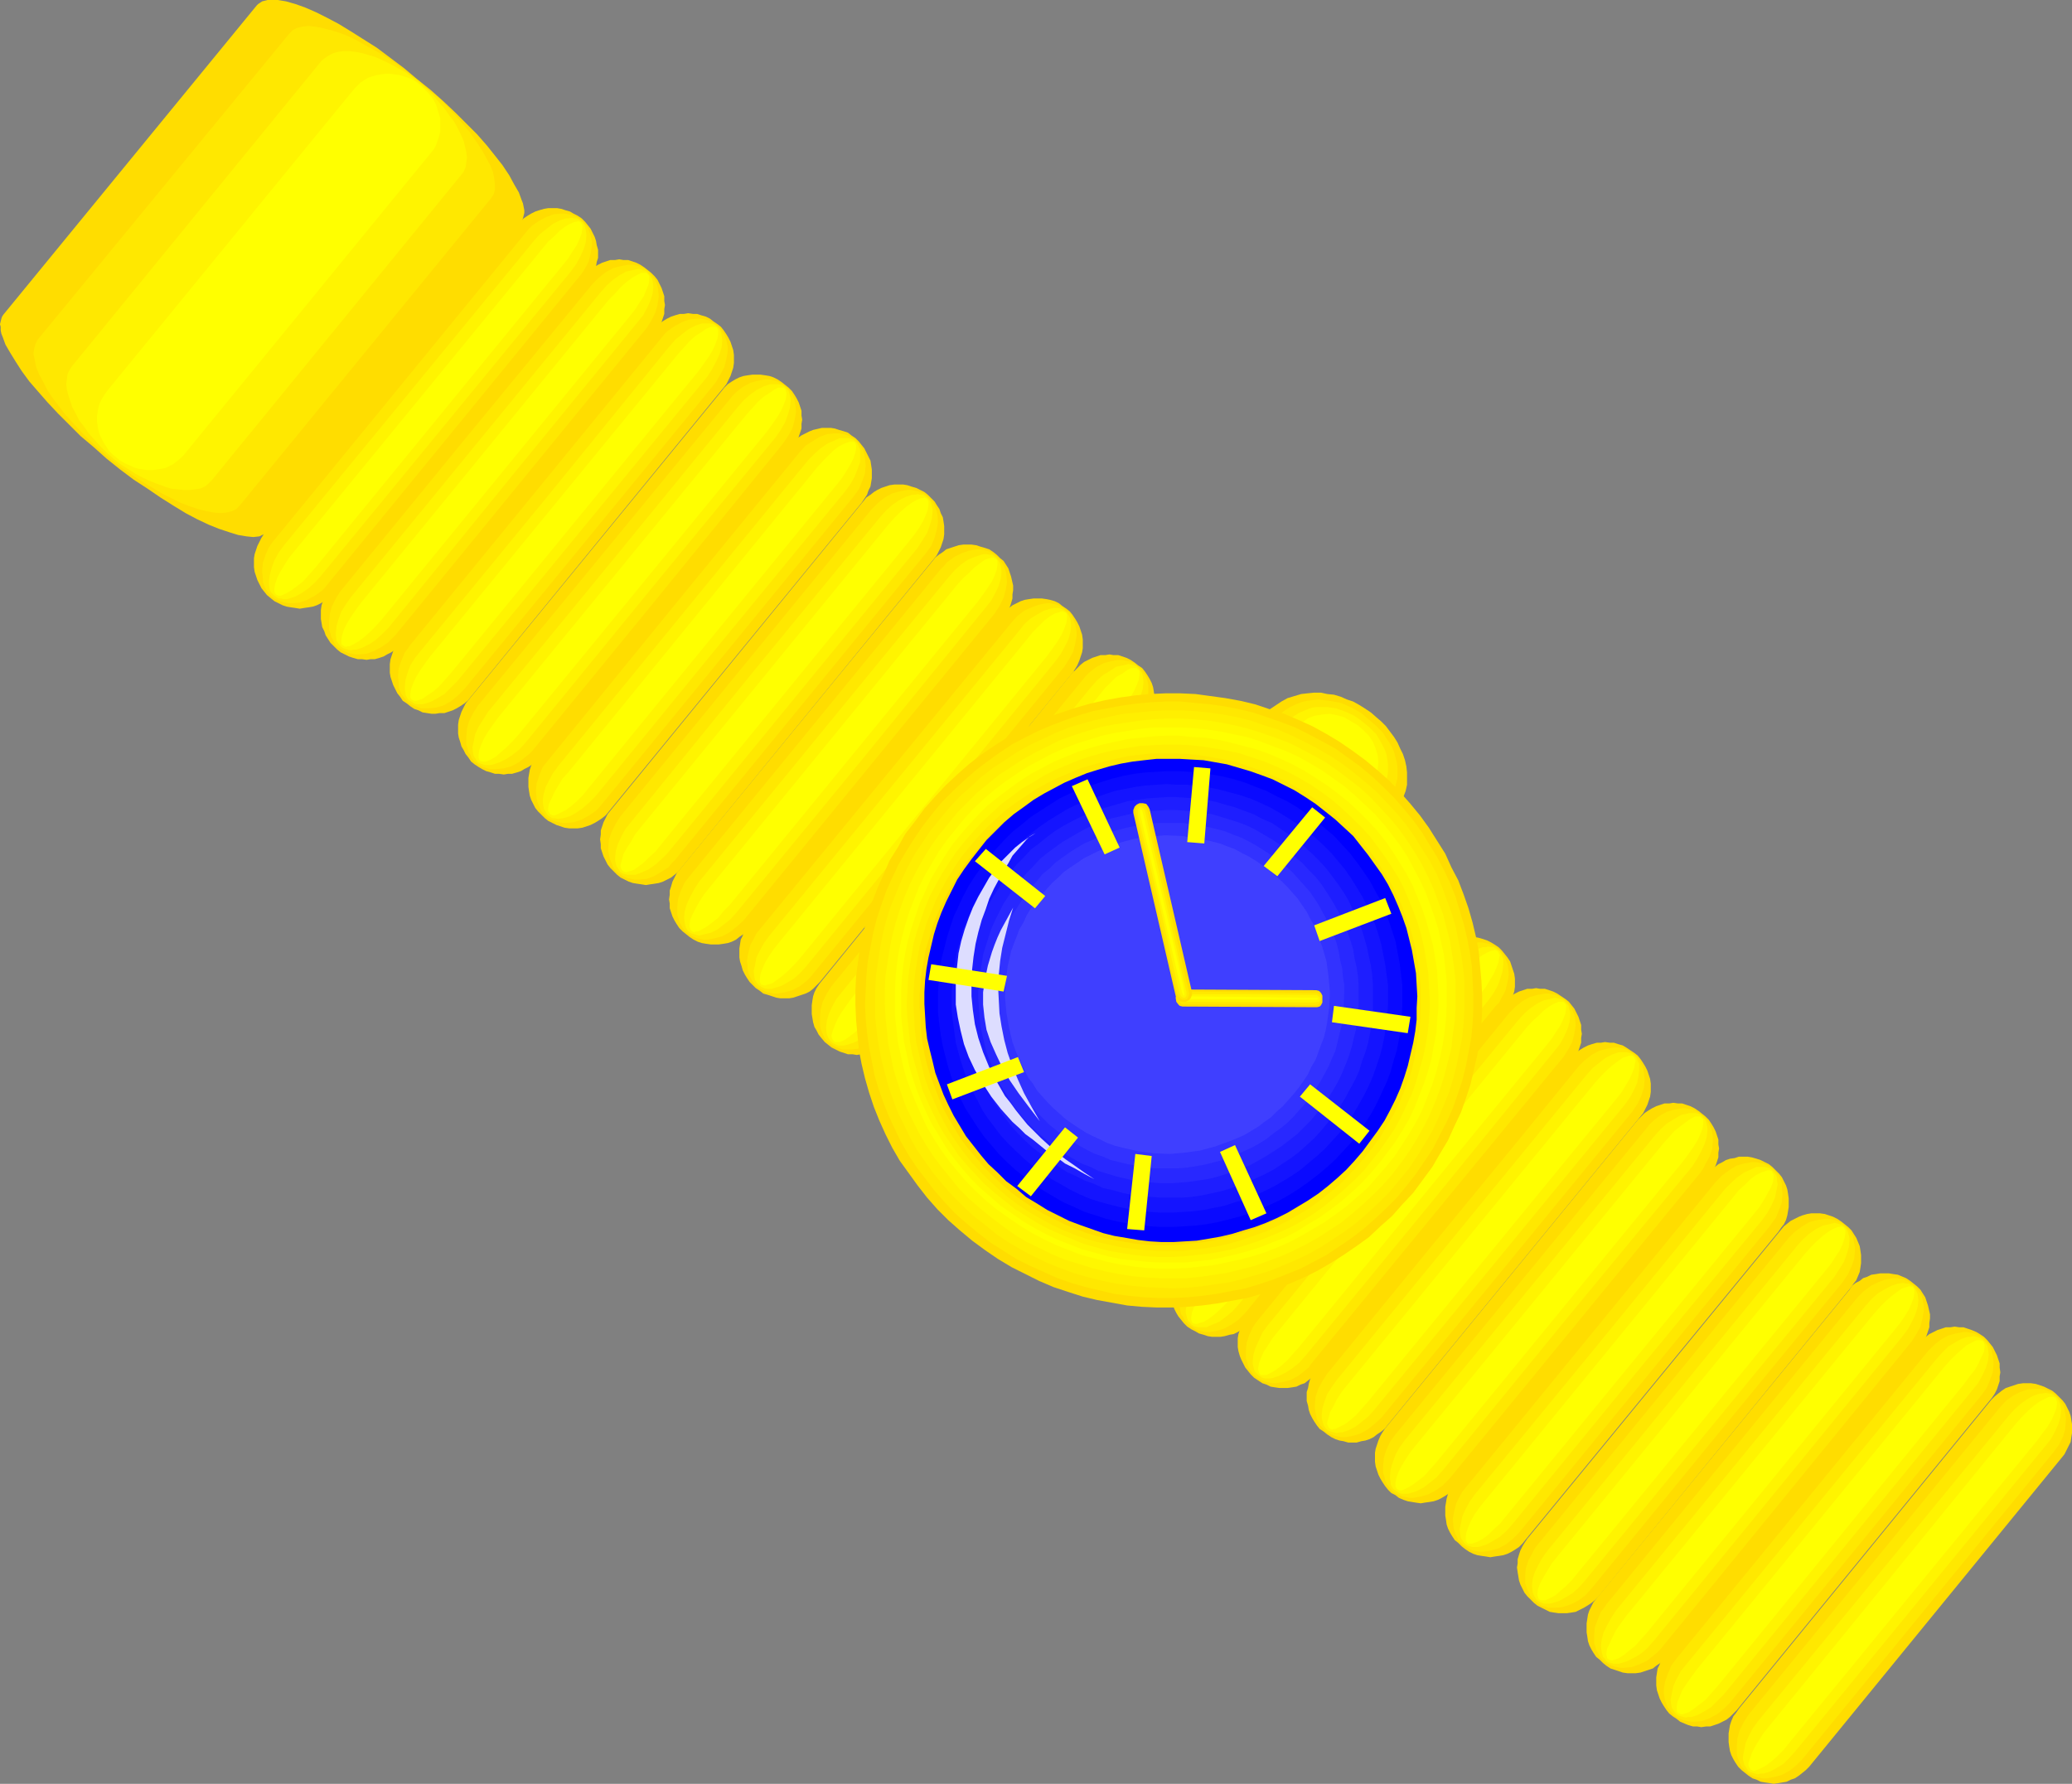 <?xml version="1.0" encoding="UTF-8" standalone="no"?>
<svg
   version="1.0"
   width="129.766mm"
   height="111.743mm"
   id="svg118"
   sodipodi:docname="Watch 32.wmf"
   xmlns:inkscape="http://www.inkscape.org/namespaces/inkscape"
   xmlns:sodipodi="http://sodipodi.sourceforge.net/DTD/sodipodi-0.dtd"
   xmlns="http://www.w3.org/2000/svg"
   xmlns:svg="http://www.w3.org/2000/svg">
  <rect width="100%" height="100%" fill="#808080" stroke="none"/>
  <sodipodi:namedview
     id="namedview118"
     pagecolor="#ffffff"
     bordercolor="#000000"
     borderopacity="0.25"
     inkscape:showpageshadow="2"
     inkscape:pageopacity="0.0"
     inkscape:pagecheckerboard="0"
     inkscape:deskcolor="#d1d1d1"
     inkscape:document-units="mm" />
  <defs
     id="defs1">
    <pattern
       id="WMFhbasepattern"
       patternUnits="userSpaceOnUse"
       width="6"
       height="6"
       x="0"
       y="0" />
  </defs>
  <path
     style="fill:#ffdd00;fill-opacity:1;fill-rule:evenodd;stroke:none"
     d="m 194.566,232.172 59.63,-73.352 v 0.162 l 0.808,-0.808 0.808,-0.808 0.808,-0.646 0.97,-0.485 0.97,-0.485 0.97,-0.323 0.97,-0.323 h 1.131 l 0.97,-0.162 0.97,0.162 h 1.131 l 0.97,0.323 0.97,0.323 0.97,0.485 0.97,0.646 0.808,0.646 0.97,0.646 0.646,0.808 0.646,0.969 0.485,0.808 0.485,0.969 0.323,0.969 0.162,0.969 0.162,1.131 0.162,0.969 -0.162,0.969 -0.162,1.131 -0.162,0.969 -0.323,0.969 -0.485,0.969 -0.485,0.969 -0.646,0.808 -59.792,73.352 -0.808,0.808 -0.808,0.646 -0.808,0.646 -0.97,0.485 -0.97,0.485 -0.97,0.323 -0.97,0.323 h -1.131 l -0.97,0.162 -0.97,-0.162 h -1.131 l -0.97,-0.323 -0.97,-0.323 -0.97,-0.485 -0.97,-0.485 -0.808,-0.646 -0.808,-0.646 -0.808,-0.969 -0.646,-0.808 -0.485,-0.969 -0.485,-0.808 -0.323,-1.131 -0.162,-0.969 -0.162,-0.969 v -2.1 l 0.162,-1.131 0.162,-0.969 0.323,-0.969 0.485,-0.969 0.646,-0.969 z"
     id="path1" />
  <path
     style="fill:#ffe800;fill-opacity:1;fill-rule:evenodd;stroke:none"
     d="m 196.829,233.465 59.469,-72.544 0.646,-0.808 0.808,-0.808 1.616,-1.293 1.778,-0.969 1.778,-0.485 1.778,-0.323 h 0.808 l 0.808,0.162 0.97,0.162 0.646,0.323 0.808,0.323 0.646,0.646 0.646,0.485 0.485,0.646 0.485,0.808 0.323,0.646 0.323,0.808 0.162,0.969 v 0.808 0.969 l -0.162,1.777 -0.485,1.939 -0.97,1.777 -0.646,0.969 -0.646,0.808 -59.307,72.705 -1.454,1.616 -1.616,1.293 -1.778,0.808 -1.778,0.646 -1.778,0.162 h -0.97 -0.808 l -0.808,-0.323 -0.808,-0.323 -0.646,-0.323 -0.646,-0.485 -0.646,-0.485 -0.646,-0.646 -0.323,-0.808 -0.323,-0.646 -0.323,-0.808 -0.162,-0.969 v -1.777 l 0.162,-1.777 0.485,-1.939 0.97,-1.939 z"
     id="path2" />
  <path
     style="fill:#fff400;fill-opacity:1;fill-rule:evenodd;stroke:none"
     d="m 199.253,234.919 29.411,-36.029 29.573,-36.191 1.454,-1.616 1.454,-1.293 1.616,-0.969 1.454,-0.969 1.616,-0.323 0.646,-0.162 0.646,-0.162 0.646,0.162 0.646,0.162 0.485,0.162 0.485,0.323 0.323,0.485 0.323,0.485 0.323,0.485 0.162,0.646 0.162,1.454 -0.162,1.454 -0.485,1.616 -0.808,1.777 -0.97,1.939 -1.293,1.616 -29.411,36.029 -14.706,18.096 -14.867,18.096 -1.454,1.616 -1.454,1.293 -1.616,1.131 -1.454,0.646 -1.454,0.485 -0.808,0.162 h -0.646 -0.646 l -0.485,-0.162 -0.646,-0.323 -0.485,-0.323 -0.646,-0.808 -0.323,-0.646 -0.162,-0.485 -0.162,-1.454 0.162,-1.616 0.485,-1.616 0.808,-1.777 0.97,-1.777 z"
     id="path3" />
  <path
     style="fill:#ffff00;fill-opacity:1;fill-rule:evenodd;stroke:none"
     d="m 201.677,236.211 58.499,-71.574 1.293,-1.616 1.454,-1.454 1.293,-1.293 1.454,-0.808 1.131,-0.808 0.97,-0.485 h 0.485 0.323 0.485 l 0.162,0.323 0.323,0.162 0.162,0.323 v 0.485 0.323 l -0.162,1.131 -0.485,1.293 -0.646,1.454 -0.97,1.616 -1.131,1.616 -1.293,1.777 -58.661,71.574 -1.293,1.616 -1.454,1.454 -1.293,1.131 -1.293,0.969 -1.131,0.808 -1.131,0.485 h -0.485 -0.323 -0.323 l -0.323,-0.323 -0.162,-0.162 -0.162,-0.323 -0.162,-0.485 v -0.323 l 0.323,-1.131 0.485,-1.293 0.646,-1.454 0.97,-1.616 1.131,-1.616 z"
     id="path4" />
  <path
     style="fill:#ffdd00;fill-opacity:1;fill-rule:evenodd;stroke:none"
     d="m 177.437,218.762 59.792,-73.19 0.808,-0.808 0.808,-0.808 0.808,-0.646 0.97,-0.485 0.97,-0.485 0.97,-0.323 0.97,-0.162 1.131,-0.162 h 0.97 0.97 l 1.131,0.162 0.808,0.162 1.131,0.323 0.97,0.485 0.808,0.646 0.97,0.646 0.808,0.646 0.646,0.808 0.646,0.969 0.485,0.808 0.485,0.969 0.323,0.969 0.323,0.969 0.162,1.131 v 2.1 l -0.162,0.969 -0.323,0.969 -0.323,0.969 -0.485,1.131 -0.485,0.808 -0.646,0.969 -59.792,73.19 -0.808,0.808 -0.808,0.808 -0.808,0.646 -0.97,0.485 -0.97,0.323 -0.97,0.323 -0.97,0.323 -0.97,0.162 h -0.97 -1.131 l -0.97,-0.162 -0.97,-0.323 -0.97,-0.323 -1.131,-0.323 -0.808,-0.646 -0.97,-0.646 -0.808,-0.808 -0.646,-0.646 -0.646,-0.969 -0.485,-0.808 -0.485,-0.969 -0.323,-1.131 -0.323,-0.969 -0.162,-0.969 v -1.131 -0.969 l 0.323,-2.1 0.485,-0.969 0.323,-0.969 0.646,-0.808 z"
     id="path5" />
  <path
     style="fill:#ffe800;fill-opacity:1;fill-rule:evenodd;stroke:none"
     d="m 179.699,220.216 59.63,-72.705 1.454,-1.616 1.616,-1.293 1.778,-0.808 1.778,-0.646 1.778,-0.323 h 0.808 l 0.808,0.162 0.808,0.162 0.808,0.323 0.646,0.323 0.646,0.646 0.646,0.485 0.646,0.646 0.323,0.646 0.323,0.808 0.323,0.808 0.162,0.808 0.162,0.969 v 0.969 l -0.323,1.777 -0.485,1.939 -0.97,1.777 -1.131,1.777 -59.469,72.705 -0.646,0.808 -0.808,0.808 -1.616,1.293 -1.778,0.969 -1.778,0.485 -1.778,0.323 h -0.808 l -0.808,-0.162 -0.97,-0.162 -0.646,-0.323 -0.808,-0.485 -0.646,-0.323 -0.646,-0.646 -0.485,-0.646 -0.485,-0.808 -0.323,-0.646 -0.323,-0.808 -0.162,-0.969 V 228.456 l -0.162,-0.969 0.323,-1.777 0.485,-1.939 0.97,-1.777 0.485,-0.969 z"
     id="path6" />
  <path
     style="fill:#fff400;fill-opacity:1;fill-rule:evenodd;stroke:none"
     d="m 182.123,221.509 59.146,-72.221 1.293,-1.616 1.454,-1.293 1.616,-0.969 1.454,-0.808 1.454,-0.485 0.808,-0.162 h 0.646 0.646 l 0.485,0.162 0.646,0.323 0.485,0.323 0.323,0.323 0.323,0.485 0.323,0.646 0.162,0.485 0.162,1.454 -0.162,1.454 -0.485,1.777 -0.808,1.616 -0.97,1.777 -1.293,1.777 -29.411,36.029 -29.573,36.191 -1.454,1.616 -1.454,1.293 -1.616,0.969 -1.454,0.808 -1.616,0.485 -0.485,0.162 h -0.808 -0.646 l -0.485,-0.162 -0.646,-0.323 -0.485,-0.323 -0.323,-0.323 -0.323,-0.485 -0.323,-0.485 -0.162,-0.646 -0.162,-1.454 0.323,-1.454 0.323,-1.777 0.808,-1.616 0.97,-1.777 z"
     id="path7" />
  <path
     style="fill:#ffff00;fill-opacity:1;fill-rule:evenodd;stroke:none"
     d="m 184.547,222.963 58.661,-71.736 1.293,-1.616 1.454,-1.454 1.293,-1.293 1.293,-0.969 1.131,-0.646 1.131,-0.323 0.323,-0.162 h 0.485 l 0.323,0.162 0.323,0.162 0.162,0.162 0.162,0.323 v 0.323 0.485 l -0.162,1.131 -0.485,1.293 -0.646,1.454 -0.97,1.616 -1.131,1.616 -1.293,1.777 -58.499,71.574 -1.454,1.616 -1.454,1.454 -1.293,1.131 -1.293,0.969 -1.131,0.808 -1.131,0.323 -0.485,0.162 h -0.323 l -0.323,-0.162 h -0.323 l -0.162,-0.323 -0.162,-0.323 v -0.323 -0.485 l 0.162,-1.131 0.485,-1.293 0.646,-1.454 0.97,-1.616 1.131,-1.616 z"
     id="path8" />
  <path
     style="fill:#ffdd00;fill-opacity:1;fill-rule:evenodd;stroke:none"
     d="m 160.792,205.998 59.954,-73.19 0.646,-0.808 0.808,-0.646 0.97,-0.646 0.808,-0.646 0.97,-0.323 0.97,-0.323 0.97,-0.323 1.131,-0.162 h 1.939 l 1.131,0.162 0.97,0.323 1.131,0.323 0.97,0.323 0.97,0.646 0.808,0.646 0.808,0.808 0.808,0.646 1.131,1.777 0.646,1.939 0.485,2.1 v 1.131 l -0.162,0.969 v 0.969 l -0.323,1.131 -0.323,0.969 -0.485,0.969 -0.485,0.969 -0.646,0.808 -59.954,73.19 -0.646,0.808 -0.808,0.646 -0.97,0.646 -0.808,0.646 -0.97,0.485 -0.97,0.323 -0.97,0.162 -1.131,0.162 h -0.97 -0.97 l -1.131,-0.162 -0.97,-0.162 -0.97,-0.323 -0.97,-0.485 -0.97,-0.646 -0.808,-0.646 -0.808,-0.646 -0.808,-0.808 -0.646,-0.969 -0.485,-0.808 -0.485,-0.969 -0.323,-0.969 -0.323,-0.969 v -1.131 l -0.162,-0.969 0.162,-1.131 v -0.969 l 0.323,-0.969 0.323,-1.131 0.485,-0.969 0.485,-0.969 z"
     id="path9" />
  <path
     style="fill:#ffe800;fill-opacity:1;fill-rule:evenodd;stroke:none"
     d="m 163.216,207.452 59.469,-72.705 0.808,-0.808 0.646,-0.808 1.778,-1.293 1.616,-0.808 1.778,-0.646 1.778,-0.323 h 0.97 l 0.808,0.162 0.808,0.162 0.808,0.323 0.646,0.485 0.646,0.485 0.646,0.485 0.485,0.646 0.485,0.808 0.323,0.646 0.323,0.969 0.162,0.808 0.162,1.777 -0.323,1.939 -0.485,1.777 -0.97,1.939 -1.131,1.777 -59.469,72.705 -1.616,1.454 -1.616,1.293 -1.778,0.969 -1.778,0.485 -1.778,0.323 h -0.808 l -0.808,-0.162 -0.808,-0.162 -0.808,-0.323 -0.646,-0.323 -0.808,-0.646 -0.646,-0.485 -0.485,-0.646 -0.323,-0.646 -0.485,-0.808 -0.162,-0.808 -0.323,-0.808 v -1.777 l 0.162,-1.939 0.646,-1.939 0.808,-1.777 0.646,-0.969 z"
     id="path10" />
  <path
     style="fill:#fff400;fill-opacity:1;fill-rule:evenodd;stroke:none"
     d="m 165.478,208.745 59.146,-72.221 1.454,-1.616 1.454,-1.293 1.616,-1.131 1.616,-0.646 1.454,-0.485 0.646,-0.162 h 0.646 l 0.646,0.162 h 0.646 l 0.485,0.323 0.485,0.323 0.323,0.485 0.323,0.323 0.323,0.646 0.162,0.646 0.162,1.293 -0.162,1.616 -0.485,1.616 -0.808,1.777 -0.97,1.777 -1.293,1.616 -29.411,36.191 -29.573,36.029 -1.454,1.616 -1.616,1.293 -1.454,1.131 -1.616,0.808 -1.454,0.323 -0.646,0.162 -0.646,0.162 -0.646,-0.162 -0.485,-0.162 -0.646,-0.162 -0.485,-0.323 -0.323,-0.323 -0.485,-0.646 -0.162,-0.485 -0.162,-0.646 -0.162,-1.293 0.162,-1.616 0.485,-1.616 0.808,-1.777 0.97,-1.777 z"
     id="path11" />
  <path
     style="fill:#ffff00;fill-opacity:1;fill-rule:evenodd;stroke:none"
     d="m 167.902,210.199 58.661,-71.736 1.454,-1.616 1.454,-1.293 1.293,-1.293 1.293,-0.969 1.131,-0.808 1.131,-0.323 0.485,-0.162 h 0.323 l 0.323,0.162 0.323,0.162 0.162,0.162 0.162,0.323 v 0.485 0.485 l -0.162,1.131 -0.485,1.293 -0.646,1.454 -0.97,1.454 -1.131,1.616 -1.293,1.777 -58.661,71.736 -1.454,1.454 -1.293,1.616 -1.454,1.131 -1.293,0.969 -1.131,0.646 -0.97,0.485 h -0.485 l -0.323,0.162 -0.485,-0.162 -0.162,-0.162 -0.323,-0.323 v -0.323 l -0.162,-0.323 v -0.485 l 0.162,-1.131 0.485,-1.131 0.808,-1.616 0.808,-1.454 1.131,-1.777 z"
     id="path12" />
  <path
     style="fill:#ffdd00;fill-opacity:1;fill-rule:evenodd;stroke:none"
     d="m 411.595,404.564 59.792,-73.19 0.808,-0.808 0.808,-0.646 0.808,-0.646 0.97,-0.646 0.97,-0.323 0.97,-0.323 0.97,-0.323 1.131,-0.162 h 0.97 0.97 l 1.131,0.162 0.97,0.323 0.97,0.323 0.97,0.485 0.97,0.485 0.808,0.646 0.808,0.808 0.808,0.808 0.646,0.808 0.485,0.969 0.485,0.969 0.323,0.969 0.162,0.969 0.162,0.969 v 1.131 0.969 l -0.162,0.969 -0.162,1.131 -0.485,0.969 -0.485,0.969 -0.485,0.969 -0.646,0.808 -59.792,73.19 -0.808,0.808 -0.808,0.646 -0.808,0.646 -0.97,0.646 -0.97,0.323 -0.97,0.485 -0.97,0.162 -0.97,0.162 -1.131,0.162 -0.97,-0.162 -1.131,-0.162 -0.97,-0.162 -0.97,-0.485 -0.97,-0.323 -0.97,-0.646 -0.808,-0.646 -0.808,-0.646 -0.808,-0.808 -0.646,-0.969 -0.485,-0.808 -0.485,-0.969 -0.323,-0.969 -0.162,-0.969 -0.162,-1.131 v -0.969 -1.131 l 0.162,-0.969 0.162,-0.969 0.323,-0.969 0.485,-1.131 0.646,-0.808 z"
     id="path13" />
  <path
     style="fill:#ffe800;fill-opacity:1;fill-rule:evenodd;stroke:none"
     d="m 413.857,406.018 59.469,-72.705 1.454,-1.616 1.778,-1.293 1.616,-0.808 1.778,-0.646 1.939,-0.162 h 0.808 l 0.808,0.162 0.808,0.162 0.808,0.323 0.646,0.323 0.646,0.485 0.646,0.646 0.646,0.646 0.323,0.646 0.485,0.808 0.162,0.808 0.162,0.808 0.162,0.969 v 0.808 l -0.162,1.939 -0.485,1.777 -0.97,1.939 -1.293,1.777 -29.734,36.353 -29.734,36.353 -1.454,1.454 -1.616,1.293 -1.778,0.969 -1.778,0.485 -1.778,0.323 h -0.97 l -0.808,-0.162 -0.808,-0.162 -0.808,-0.323 -0.646,-0.323 -0.646,-0.485 -0.646,-0.646 -0.646,-0.646 -0.323,-0.646 -0.323,-0.808 -0.323,-0.808 -0.162,-0.808 v -1.777 l 0.162,-1.939 0.485,-1.777 0.97,-1.939 z"
     id="path14" />
  <path
     style="fill:#fff400;fill-opacity:1;fill-rule:evenodd;stroke:none"
     d="m 416.281,407.311 29.573,-36.029 29.573,-36.029 1.454,-1.616 1.454,-1.293 1.616,-1.131 1.454,-0.808 1.454,-0.485 h 0.646 l 0.808,-0.162 0.646,0.162 h 0.485 l 0.485,0.323 0.485,0.323 0.485,0.323 0.323,0.485 0.323,0.646 0.162,0.646 0.162,1.293 -0.162,1.616 -0.485,1.616 -0.808,1.777 -0.97,1.777 -1.293,1.616 -59.146,72.221 -1.454,1.616 -1.454,1.454 -1.616,0.969 -1.454,0.808 -1.616,0.485 h -0.646 l -0.646,0.162 -0.646,-0.162 -0.485,-0.162 -0.646,-0.162 -0.485,-0.323 -0.646,-0.969 -0.323,-0.485 -0.162,-0.646 -0.162,-0.646 v -0.646 l 0.323,-1.616 0.323,-1.616 0.808,-1.777 0.97,-1.777 z"
     id="path15" />
  <path
     style="fill:#ffff00;fill-opacity:1;fill-rule:evenodd;stroke:none"
     d="m 418.705,408.765 58.499,-71.736 1.454,-1.616 1.454,-1.454 1.293,-1.131 1.293,-0.969 1.293,-0.646 0.97,-0.485 h 0.485 0.323 0.323 l 0.323,0.162 0.323,0.323 v 0.323 l 0.162,0.323 v 0.485 l -0.162,1.131 -0.485,1.293 -0.646,1.454 -0.97,1.616 -1.131,1.454 -1.293,1.777 -58.822,71.736 -1.293,1.616 -1.454,1.454 -1.293,1.131 -1.293,0.969 -1.131,0.646 -1.131,0.485 -0.485,0.162 h -0.323 l -0.323,-0.162 -0.323,-0.162 -0.162,-0.323 -0.162,-0.323 -0.162,-0.323 v -0.485 l 0.323,-0.969 0.485,-1.454 0.646,-1.293 0.97,-1.616 1.131,-1.777 z"
     id="path16" />
  <path
     style="fill:#ffdd00;fill-opacity:1;fill-rule:evenodd;stroke:none"
     d="m 394.465,391.316 59.792,-73.352 0.808,-0.808 0.808,-0.646 0.808,-0.646 0.97,-0.485 0.97,-0.485 0.97,-0.323 0.97,-0.323 h 1.131 l 0.97,-0.162 1.131,0.162 h 0.97 l 0.97,0.323 0.97,0.323 1.131,0.485 0.808,0.485 0.97,0.646 0.808,0.808 0.646,0.808 0.646,0.808 0.485,0.969 0.485,0.969 0.323,0.969 0.323,0.969 v 0.969 l 0.162,1.131 -0.162,0.969 v 1.131 l -0.323,0.969 -0.323,0.969 -0.485,0.969 -0.646,0.969 -0.646,0.808 -59.792,73.19 -0.808,0.808 -0.808,0.808 -0.808,0.646 -0.97,0.485 -0.97,0.485 -0.97,0.323 -0.97,0.323 h -0.97 l -1.131,0.162 -0.97,-0.162 h -0.97 l -1.131,-0.323 -0.808,-0.323 -1.131,-0.485 -0.808,-0.646 -0.97,-0.646 -0.808,-0.646 -0.646,-0.808 -0.646,-0.969 -0.485,-0.808 -0.485,-0.969 -0.323,-0.969 -0.323,-0.969 -0.162,-1.131 v -0.969 -0.969 l 0.323,-2.1 0.485,-0.969 0.323,-0.969 0.646,-0.969 z"
     id="path17" />
  <path
     style="fill:#ffe800;fill-opacity:1;fill-rule:evenodd;stroke:none"
     d="m 396.889,392.608 59.469,-72.705 1.454,-1.454 1.616,-1.293 1.778,-0.969 1.778,-0.485 1.778,-0.323 h 0.808 l 0.808,0.162 0.808,0.162 0.808,0.323 0.646,0.323 0.808,0.485 0.646,0.646 0.485,0.646 0.485,0.646 0.323,0.808 0.162,0.808 0.162,0.808 0.162,0.969 v 0.808 l -0.162,1.939 -0.646,1.777 -0.808,1.939 -1.293,1.777 -29.734,36.353 -29.734,36.353 -1.454,1.454 -1.616,1.293 -1.778,0.969 -1.778,0.646 -1.778,0.162 h -0.808 l -0.808,-0.162 -0.97,-0.162 -0.646,-0.323 -0.808,-0.323 -0.646,-0.485 -0.646,-0.646 -0.485,-0.646 -0.485,-0.646 -0.323,-0.808 -0.323,-0.808 -0.162,-0.808 -0.162,-0.969 v -0.808 l 0.323,-1.939 0.646,-1.777 0.808,-1.939 z"
     id="path18" />
  <path
     style="fill:#fff400;fill-opacity:1;fill-rule:evenodd;stroke:none"
     d="m 399.152,394.062 59.146,-72.221 1.454,-1.616 1.454,-1.454 1.616,-0.969 1.454,-0.808 1.454,-0.485 h 0.646 l 0.808,-0.162 0.646,0.162 0.485,0.162 0.485,0.162 0.485,0.323 0.485,0.485 0.323,0.485 0.323,0.485 0.162,0.646 0.162,1.454 -0.162,1.454 -0.485,1.616 -0.808,1.777 -0.97,1.777 -1.293,1.616 -58.984,72.221 -1.616,1.616 -1.454,1.454 -1.616,0.969 -1.454,0.808 -1.454,0.485 h -0.808 l -0.485,0.162 -0.646,-0.162 -0.646,-0.162 -0.485,-0.162 -0.485,-0.323 -0.485,-0.485 -0.323,-0.485 -0.323,-0.485 -0.162,-0.646 -0.162,-1.293 0.323,-1.616 0.323,-1.616 0.808,-1.777 0.97,-1.777 z"
     id="path19" />
  <path
     style="fill:#ffff00;fill-opacity:1;fill-rule:evenodd;stroke:none"
     d="m 401.576,395.355 58.661,-71.736 1.454,-1.616 1.293,-1.293 1.454,-1.293 1.131,-0.969 1.293,-0.646 0.97,-0.485 h 0.485 0.323 l 0.646,0.162 0.323,0.323 v 0.323 l 0.162,0.323 v 0.485 l -0.162,1.131 -0.646,1.293 -0.646,1.454 -0.808,1.454 -1.293,1.616 -1.293,1.777 -58.499,71.736 -1.454,1.616 -1.293,1.454 -1.454,1.131 -1.293,0.969 -1.131,0.808 -0.97,0.323 -0.485,0.162 h -0.485 l -0.323,-0.162 -0.323,-0.162 -0.162,-0.162 -0.162,-0.323 v -0.485 -0.485 l 0.162,-1.131 0.485,-1.131 0.646,-1.616 0.97,-1.454 1.131,-1.616 z"
     id="path20" />
  <path
     style="fill:#ffdd00;fill-opacity:1;fill-rule:evenodd;stroke:none"
     d="m 377.82,378.552 59.954,-73.19 0.646,-0.969 0.808,-0.646 0.97,-0.485 0.808,-0.646 0.97,-0.323 0.97,-0.485 1.131,-0.162 0.97,-0.162 h 0.97 1.131 l 0.97,0.162 1.131,0.162 1.939,0.808 0.97,0.646 0.808,0.646 0.808,0.646 0.808,0.808 1.131,1.777 0.646,1.939 0.485,2.1 v 0.969 l -0.162,1.131 v 0.969 l -0.323,0.969 -0.323,0.969 -0.485,1.131 -0.485,0.808 -0.646,0.969 -59.954,73.19 -0.646,0.808 -0.808,0.646 -0.97,0.646 -0.808,0.646 -0.97,0.323 -0.97,0.323 -0.97,0.323 -1.131,0.162 h -0.97 -0.97 l -1.131,-0.162 -0.97,-0.323 -0.97,-0.323 -0.97,-0.323 -0.97,-0.646 -0.808,-0.646 -0.808,-0.808 -0.808,-0.646 -0.646,-0.969 -0.485,-0.808 -0.485,-0.969 -0.323,-0.969 -0.162,-1.131 -0.162,-0.969 v -1.131 -0.969 l 0.323,-2.1 0.323,-0.969 0.485,-0.969 0.485,-0.969 z"
     id="path21" />
  <path
     style="fill:#ffe800;fill-opacity:1;fill-rule:evenodd;stroke:none"
     d="m 380.244,379.844 59.469,-72.705 1.454,-1.454 1.778,-1.293 1.616,-0.808 1.778,-0.646 1.778,-0.323 h 0.97 l 0.808,0.162 0.808,0.162 0.808,0.323 0.646,0.485 0.646,0.485 0.646,0.485 0.485,0.646 0.485,0.646 0.485,0.808 0.162,0.808 0.162,0.808 0.162,0.969 v 0.808 l -0.323,1.939 -0.485,1.939 -0.97,1.777 -1.131,1.777 -59.469,72.867 -0.808,0.808 -0.808,0.646 -1.616,1.293 -1.778,0.808 -1.778,0.646 -1.778,0.162 h -0.808 l -0.808,-0.162 -0.808,-0.162 -0.808,-0.323 -0.646,-0.323 -0.808,-0.485 -0.646,-0.646 -0.485,-0.646 -0.323,-0.646 -0.485,-0.808 -0.162,-0.808 -0.323,-0.808 v -1.777 l 0.162,-1.939 0.646,-1.777 0.808,-1.939 0.646,-0.808 z"
     id="path22" />
  <path
     style="fill:#fff400;fill-opacity:1;fill-rule:evenodd;stroke:none"
     d="m 382.507,381.299 59.146,-72.221 1.454,-1.616 1.454,-1.293 1.616,-0.969 1.616,-0.808 1.454,-0.485 1.293,-0.162 0.646,0.162 h 0.646 l 0.485,0.323 0.485,0.162 0.323,0.485 0.323,0.485 0.323,0.646 0.162,0.485 0.162,1.293 -0.162,1.616 -0.485,1.616 -0.808,1.777 -0.97,1.777 -1.293,1.777 -29.411,36.029 -29.573,36.191 -1.454,1.616 -1.454,1.293 -1.616,0.969 -1.616,0.808 -1.454,0.485 -0.646,0.162 h -0.646 -0.646 l -0.485,-0.162 -0.646,-0.162 -0.485,-0.323 -0.323,-0.485 -0.485,-0.485 -0.162,-0.646 -0.162,-0.485 -0.162,-1.454 0.162,-1.454 0.485,-1.777 0.808,-1.616 0.97,-1.777 z"
     id="path23" />
  <path
     style="fill:#ffff00;fill-opacity:1;fill-rule:evenodd;stroke:none"
     d="m 384.931,382.591 58.661,-71.574 1.454,-1.616 1.454,-1.454 1.293,-1.131 1.293,-0.969 1.131,-0.808 1.131,-0.323 0.485,-0.162 h 0.323 l 0.646,0.162 0.162,0.323 0.162,0.323 v 0.323 0.485 l -0.162,1.131 -0.485,1.293 -0.646,1.454 -0.97,1.616 -1.131,1.616 -1.293,1.616 -58.661,71.736 -1.454,1.616 -1.293,1.454 -1.454,1.131 -1.131,0.969 -1.293,0.808 -0.97,0.323 -0.485,0.162 h -0.323 l -0.485,-0.162 -0.162,-0.162 -0.323,-0.162 v -0.323 l -0.162,-0.485 v -0.485 l 0.162,-0.969 0.646,-1.293 0.646,-1.454 0.808,-1.616 1.131,-1.616 z"
     id="path24" />
  <path
     style="fill:#ffdd00;fill-opacity:1;fill-rule:evenodd;stroke:none"
     d="m 144.47,191.942 59.954,-73.352 0.646,-0.808 0.97,-0.646 0.808,-0.646 0.808,-0.485 0.97,-0.485 0.97,-0.323 0.97,-0.323 1.131,-0.162 h 0.97 1.131 l 0.97,0.162 0.97,0.323 1.131,0.323 0.97,0.485 0.97,0.485 0.808,0.646 0.808,0.808 0.808,0.808 0.485,0.808 0.646,0.969 0.323,0.969 0.485,0.969 0.162,0.969 0.162,1.131 v 1.939 l -0.162,1.131 -0.323,0.969 -0.323,0.969 -0.485,0.969 -0.485,0.969 -0.646,0.808 -59.954,73.352 -0.646,0.808 -0.808,0.646 -0.808,0.646 -0.97,0.485 -0.97,0.485 -0.97,0.323 -0.97,0.162 -1.131,0.162 -0.97,0.162 -0.97,-0.162 -1.131,-0.162 -0.97,-0.162 -0.97,-0.323 -0.97,-0.485 -0.97,-0.485 -0.808,-0.646 -0.808,-0.808 -0.808,-0.808 -0.646,-0.808 -0.485,-0.969 -0.485,-0.969 -0.323,-0.969 -0.323,-0.969 v -0.969 l -0.162,-1.131 0.162,-1.131 v -0.969 l 0.323,-0.969 0.323,-0.969 0.485,-0.969 0.485,-0.969 z"
     id="path25" />
  <path
     style="fill:#ffe800;fill-opacity:1;fill-rule:evenodd;stroke:none"
     d="m 146.894,193.234 59.469,-72.705 1.454,-1.454 1.616,-1.293 1.778,-0.969 1.778,-0.485 1.778,-0.323 h 0.97 l 0.808,0.162 0.808,0.162 0.808,0.323 0.646,0.323 0.646,0.485 0.646,0.646 0.646,0.646 0.323,0.646 0.323,0.808 0.323,0.808 0.162,0.808 0.162,1.777 -0.323,1.939 -0.485,1.777 -0.808,1.939 -1.293,1.777 -59.469,72.705 -0.808,0.808 -0.646,0.808 -1.778,1.131 -1.616,0.969 -1.778,0.646 -1.939,0.162 h -0.808 l -0.808,-0.162 -0.808,-0.162 -0.808,-0.323 -0.646,-0.323 -0.646,-0.485 -0.646,-0.485 -0.646,-0.646 -0.323,-0.808 -0.646,-1.616 -0.162,-0.808 -0.162,-0.808 v -0.969 l 0.162,-1.939 0.646,-1.777 0.97,-1.939 0.485,-0.808 z"
     id="path26" />
  <path
     style="fill:#fff400;fill-opacity:1;fill-rule:evenodd;stroke:none"
     d="m 149.318,194.688 29.411,-36.191 29.573,-36.029 1.454,-1.616 1.454,-1.293 1.616,-1.131 1.616,-0.808 1.454,-0.485 h 0.646 l 0.646,-0.162 0.646,0.162 h 0.646 l 0.485,0.323 0.485,0.323 0.323,0.323 0.485,0.646 0.162,0.485 0.162,0.646 0.162,0.646 v 0.646 l -0.162,1.616 -0.485,1.616 -0.646,1.777 -1.131,1.777 -1.131,1.777 -59.146,72.221 -1.454,1.454 -1.454,1.293 -1.616,1.131 -1.454,0.646 -1.616,0.646 h -0.485 -0.808 -0.646 l -0.485,-0.162 -0.646,-0.162 -0.485,-0.323 -0.323,-0.485 -0.323,-0.485 -0.323,-0.485 -0.162,-0.646 -0.162,-0.646 v -0.646 l 0.162,-1.616 0.485,-1.616 0.808,-1.777 0.97,-1.777 z"
     id="path27" />
  <path
     style="fill:#ffff00;fill-opacity:1;fill-rule:evenodd;stroke:none"
     d="m 151.581,195.981 58.661,-71.736 1.454,-1.616 1.454,-1.454 1.293,-1.131 1.293,-0.969 1.131,-0.646 1.131,-0.485 h 0.485 l 0.323,-0.162 0.646,0.323 0.162,0.323 0.162,0.323 v 0.323 0.485 l -0.162,1.131 -0.485,1.293 -0.646,1.454 -0.97,1.616 -1.131,1.616 -1.293,1.616 -58.661,71.736 -1.293,1.616 -1.454,1.293 -1.293,1.293 -1.293,0.969 -1.131,0.808 -1.131,0.323 -0.485,0.162 h -0.323 l -0.323,-0.162 -0.323,-0.162 -0.162,-0.162 -0.162,-0.323 -0.162,-0.485 v -0.485 l 0.323,-1.131 0.323,-1.293 0.808,-1.454 0.97,-1.454 0.97,-1.777 z"
     id="path28" />
  <path
     style="fill:#ffdd00;fill-opacity:1;fill-rule:evenodd;stroke:none"
     d="m 127.502,178.37 59.792,-73.028 0.808,-0.969 0.646,-0.646 0.97,-0.646 0.97,-0.485 0.97,-0.485 0.808,-0.323 2.101,-0.485 h 0.97 1.131 l 0.97,0.162 0.97,0.323 1.131,0.323 0.97,0.323 0.808,0.646 0.97,0.646 0.808,0.808 0.646,0.808 0.646,0.808 0.485,0.969 0.485,0.969 0.485,0.969 0.323,2.1 v 0.969 1.131 l -0.162,0.969 -0.162,0.969 -0.485,0.969 -0.323,0.969 -0.646,0.969 -0.646,0.969 -59.792,73.028 -0.808,0.969 -0.808,0.646 -0.97,0.646 -0.808,0.485 -0.97,0.485 -0.97,0.323 -0.97,0.323 -1.131,0.162 h -0.97 -0.97 l -1.131,-0.162 -0.97,-0.323 -0.97,-0.323 -0.97,-0.485 -0.97,-0.485 -0.808,-0.646 -0.808,-0.808 -0.808,-0.808 -0.646,-0.808 -0.485,-0.969 -0.485,-0.969 -0.323,-0.969 -0.162,-0.969 -0.162,-1.131 v -0.969 -1.131 l 0.162,-0.969 0.162,-0.969 0.323,-0.969 0.485,-0.969 0.646,-0.969 z"
     id="path29" />
  <path
     style="fill:#ffe800;fill-opacity:1;fill-rule:evenodd;stroke:none"
     d="m 129.765,179.986 29.734,-36.514 29.734,-36.353 1.454,-1.616 1.778,-1.131 1.616,-0.969 1.778,-0.646 1.778,-0.162 h 0.97 l 0.808,0.162 0.808,0.162 0.808,0.323 0.646,0.323 0.808,0.485 0.485,0.646 0.646,0.646 0.323,0.646 0.485,0.808 0.162,0.808 0.162,0.808 0.162,1.777 -0.162,1.939 -0.646,1.777 -0.808,1.939 -1.293,1.777 -59.469,72.705 -0.646,0.808 -0.808,0.808 -1.616,1.131 -1.778,0.969 -1.939,0.646 -1.616,0.162 h -0.97 l -0.808,-0.162 -0.808,-0.162 -0.808,-0.323 -0.808,-0.323 -0.646,-0.485 -0.485,-0.646 -0.646,-0.646 -0.323,-0.646 -0.646,-1.616 -0.162,-0.808 -0.162,-1.777 0.162,-1.777 0.646,-1.939 0.808,-1.939 0.646,-0.808 z"
     id="path30" />
  <path
     style="fill:#fff400;fill-opacity:1;fill-rule:evenodd;stroke:none"
     d="m 132.189,181.278 59.146,-72.382 1.454,-1.454 1.454,-1.293 1.616,-1.131 1.454,-0.646 1.454,-0.646 h 0.646 0.808 0.485 l 0.646,0.162 0.485,0.162 0.485,0.323 0.485,0.485 0.323,0.485 0.162,0.485 0.323,0.646 v 1.454 1.454 l -0.646,1.777 -0.646,1.616 -0.97,1.777 -1.293,1.777 -29.573,36.029 -29.411,36.029 -1.616,1.616 -1.454,1.293 -1.616,1.131 -1.454,0.808 -1.616,0.485 -1.293,0.162 -0.646,-0.162 h -0.646 l -0.485,-0.323 -0.485,-0.323 -0.323,-0.323 -0.323,-0.646 -0.323,-0.485 -0.162,-0.646 -0.162,-1.293 0.162,-1.454 0.485,-1.777 0.808,-1.616 0.97,-1.777 z"
     id="path31" />
  <path
     style="fill:#ffff00;fill-opacity:1;fill-rule:evenodd;stroke:none"
     d="m 134.613,182.732 58.661,-71.897 1.454,-1.616 1.293,-1.293 1.293,-1.293 1.293,-0.969 1.293,-0.646 0.97,-0.323 0.485,-0.162 h 0.323 0.323 l 0.323,0.162 0.162,0.323 0.162,0.323 v 0.323 0.485 l -0.162,0.969 -0.485,1.454 -0.646,1.293 -0.97,1.616 -1.131,1.777 -1.293,1.616 -58.661,71.736 -1.293,1.616 -1.454,1.454 -1.293,1.131 -1.293,0.969 -1.293,0.646 -0.97,0.485 -0.485,0.162 h -0.323 l -0.323,-0.162 -0.323,-0.162 -0.162,-0.162 -0.162,-0.323 -0.162,-0.323 v -0.646 l 0.162,-0.969 0.646,-1.293 0.646,-1.454 0.97,-1.616 0.97,-1.616 z"
     id="path32" />
  <path
     style="fill:#ffdd00;fill-opacity:1;fill-rule:evenodd;stroke:none"
     d="m 110.857,165.768 59.954,-73.19 0.646,-0.808 0.808,-0.808 0.97,-0.646 0.808,-0.485 0.97,-0.485 0.97,-0.323 0.97,-0.162 1.131,-0.162 h 1.939 l 1.131,0.162 0.97,0.162 0.97,0.323 0.97,0.485 0.97,0.646 0.808,0.646 0.808,0.646 0.808,0.808 0.646,0.969 0.485,0.808 0.485,0.969 0.323,0.969 0.323,0.969 v 1.131 l 0.162,0.969 -0.162,0.969 v 1.131 l -0.323,0.969 -0.323,0.969 -0.485,0.969 -0.646,0.969 -0.646,0.808 -59.792,73.352 -0.808,0.808 -0.646,0.646 -0.97,0.646 -0.97,0.485 -0.808,0.485 -0.97,0.323 -1.131,0.323 h -0.97 l -0.97,0.162 -1.131,-0.162 h -0.97 l -0.97,-0.323 -1.131,-0.323 -0.97,-0.485 -0.808,-0.485 -0.97,-0.646 -0.808,-0.646 -0.646,-0.969 -0.646,-0.808 -0.485,-0.969 -0.485,-0.808 -0.323,-1.131 -0.323,-0.969 -0.162,-0.969 v -2.1 l 0.162,-1.131 0.323,-0.969 0.323,-0.969 0.485,-0.969 0.485,-0.969 z"
     id="path33" />
  <path
     style="fill:#ffe800;fill-opacity:1;fill-rule:evenodd;stroke:none"
     d="m 113.12,167.06 29.896,-36.353 29.734,-36.191 0.646,-0.808 0.808,-0.808 1.616,-1.293 1.778,-0.969 1.778,-0.485 1.778,-0.323 h 0.808 l 0.808,0.162 0.808,0.162 0.808,0.323 0.808,0.485 0.646,0.485 0.646,0.485 0.485,0.646 0.485,0.808 0.323,0.646 0.323,0.808 0.162,0.969 0.162,1.777 -0.323,1.777 -0.485,1.939 -0.97,1.777 -0.646,0.969 -0.646,0.969 -29.573,36.353 -29.734,36.353 -0.808,0.808 -0.808,0.646 -1.616,1.293 -1.778,0.969 -1.778,0.485 -1.778,0.162 h -0.808 -0.808 l -0.97,-0.323 -0.646,-0.162 -0.808,-0.485 -0.646,-0.485 -0.646,-0.485 -0.485,-0.646 -0.323,-0.808 -0.485,-0.646 -0.162,-0.808 -0.323,-0.969 v -1.777 l 0.162,-1.939 0.485,-1.777 0.97,-1.939 z"
     id="path34" />
  <path
     style="fill:#fff400;fill-opacity:1;fill-rule:evenodd;stroke:none"
     d="m 115.544,168.515 29.573,-36.029 29.573,-36.191 1.454,-1.616 1.454,-1.293 1.616,-1.131 1.616,-0.808 1.454,-0.485 h 0.646 0.646 0.646 l 0.646,0.162 0.485,0.162 0.485,0.323 0.323,0.485 0.485,0.485 0.162,0.485 0.162,0.646 0.162,0.646 v 0.808 l -0.162,1.454 -0.485,1.616 -0.646,1.777 -1.131,1.939 -1.131,1.616 -29.734,36.191 -29.411,36.029 -1.454,1.616 -1.616,1.293 -1.454,0.969 -1.616,0.808 -1.454,0.485 -0.646,0.162 h -0.808 -0.646 l -0.485,-0.162 -0.485,-0.162 -0.646,-0.323 -0.323,-0.485 -0.323,-0.485 -0.323,-0.485 -0.162,-0.646 -0.162,-1.454 0.323,-1.454 0.323,-1.616 0.808,-1.777 1.131,-1.777 z"
     id="path35" />
  <path
     style="fill:#ffff00;fill-opacity:1;fill-rule:evenodd;stroke:none"
     d="m 117.968,169.807 58.661,-71.574 1.454,-1.616 1.293,-1.454 1.454,-1.293 1.293,-0.808 1.131,-0.808 0.97,-0.485 h 0.485 0.485 0.323 l 0.323,0.323 0.162,0.162 V 92.578 l 0.162,0.485 v 0.323 l -0.162,1.131 -0.485,1.293 -0.646,1.454 -0.97,1.616 -1.131,1.616 -1.293,1.777 -58.661,71.574 -1.454,1.616 -1.454,1.454 -1.293,1.131 -1.293,1.131 -1.131,0.646 -1.131,0.485 h -0.485 -0.323 l -0.646,-0.162 -0.162,-0.323 -0.162,-0.323 v -0.323 -0.485 l 0.162,-1.131 0.485,-1.293 0.646,-1.454 0.97,-1.616 1.131,-1.616 z"
     id="path36" />
  <path
     style="fill:#ffdd00;fill-opacity:1;fill-rule:evenodd;stroke:none"
     d="m 361.499,364.334 59.954,-73.028 0.808,-0.969 0.808,-0.646 0.808,-0.646 0.97,-0.485 0.97,-0.485 0.808,-0.323 1.131,-0.323 0.97,-0.162 h 0.97 1.131 l 1.131,0.162 0.97,0.323 0.97,0.323 0.97,0.485 0.97,0.646 0.808,0.646 0.808,0.646 0.808,0.808 1.131,1.777 0.808,1.939 0.162,0.969 0.162,1.131 v 0.969 0.969 l -0.162,1.131 -0.162,0.969 -0.808,1.939 -0.646,0.808 -0.646,0.969 -59.792,73.19 -0.808,0.808 -0.808,0.646 -0.97,0.646 -0.808,0.485 -0.97,0.485 -0.97,0.485 -0.97,0.162 -1.131,0.162 h -0.97 -0.97 l -1.131,-0.162 -0.97,-0.162 -0.97,-0.485 -0.97,-0.485 -0.97,-0.485 -0.808,-0.646 -0.808,-0.808 -0.808,-0.808 -0.646,-0.808 -0.485,-0.969 -0.485,-0.969 -0.323,-0.969 -0.323,-1.939 -0.162,-1.131 0.162,-0.969 v -0.969 l 0.323,-1.131 0.323,-0.969 0.485,-0.969 0.485,-0.808 z"
     id="path37" />
  <path
     style="fill:#ffe800;fill-opacity:1;fill-rule:evenodd;stroke:none"
     d="m 363.923,365.788 59.469,-72.705 1.454,-1.454 1.778,-1.293 1.616,-0.969 1.778,-0.485 1.939,-0.323 h 0.808 l 0.808,0.162 0.808,0.162 0.808,0.323 0.646,0.323 0.646,0.485 0.646,0.646 0.646,0.646 0.323,0.646 0.485,0.808 0.162,0.808 0.162,0.808 0.162,0.969 v 0.808 l -0.162,1.939 -0.646,1.777 -0.808,1.777 -1.293,1.939 -29.734,36.191 -29.734,36.353 -1.454,1.616 -1.778,1.293 -1.616,0.808 -1.939,0.646 -1.778,0.162 h -0.808 -0.808 l -0.808,-0.323 -0.808,-0.162 -0.646,-0.485 -0.646,-0.485 -0.646,-0.485 -0.646,-0.646 -0.323,-0.808 -0.323,-0.646 -0.323,-0.808 -0.323,-0.969 v -0.808 -0.969 l 0.162,-1.777 0.646,-1.939 0.97,-1.777 0.485,-0.969 z"
     id="path38" />
  <path
     style="fill:#fff400;fill-opacity:1;fill-rule:evenodd;stroke:none"
     d="m 366.347,367.081 58.984,-72.059 1.454,-1.616 1.454,-1.293 1.616,-1.131 1.616,-0.808 1.454,-0.323 0.646,-0.162 0.646,-0.162 0.646,0.162 0.646,0.162 0.485,0.162 0.485,0.323 0.323,0.323 0.485,0.646 0.162,0.485 0.162,0.646 0.162,0.646 v 0.646 l -0.162,1.616 -0.485,1.616 -0.646,1.777 -1.131,1.777 -1.131,1.777 -59.146,72.059 -1.454,1.616 -1.454,1.293 -1.616,0.969 -1.454,0.808 -1.616,0.485 -0.646,0.162 h -0.646 -0.646 l -0.485,-0.162 -0.646,-0.323 -0.485,-0.323 -0.323,-0.323 -0.323,-0.485 -0.323,-0.646 -0.162,-0.485 -0.162,-1.454 0.162,-1.616 0.485,-1.616 0.808,-1.616 0.97,-1.777 z"
     id="path39" />
  <path
     style="fill:#ffff00;fill-opacity:1;fill-rule:evenodd;stroke:none"
     d="m 368.609,368.535 58.661,-71.736 1.454,-1.616 1.454,-1.454 1.293,-1.131 1.293,-0.969 1.131,-0.646 1.131,-0.485 h 0.485 l 0.323,-0.162 0.646,0.323 0.162,0.323 0.162,0.323 v 0.323 0.485 l -0.162,0.969 -0.485,1.454 -0.646,1.454 -0.97,1.454 -1.131,1.777 -1.293,1.616 -58.661,71.574 -1.293,1.616 -1.454,1.454 -1.293,1.131 -1.293,1.131 -1.293,0.646 -0.97,0.485 h -0.485 -0.323 -0.323 l -0.323,-0.162 -0.323,-0.323 v -0.323 l -0.162,-0.323 v -0.485 l 0.162,-1.131 0.485,-1.293 0.808,-1.454 0.97,-1.616 0.97,-1.616 z"
     id="path40" />
  <path
     style="fill:#ffdd00;fill-opacity:1;fill-rule:evenodd;stroke:none"
     d="m 344.531,350.924 59.792,-73.028 0.808,-0.808 0.808,-0.808 0.808,-0.646 0.97,-0.485 0.808,-0.485 0.97,-0.323 1.131,-0.162 0.97,-0.323 h 2.101 l 0.97,0.162 1.131,0.323 0.97,0.323 0.97,0.485 0.97,0.485 0.808,0.646 0.808,0.808 0.808,0.808 0.646,0.808 0.485,0.969 0.485,0.969 0.323,0.969 0.162,0.969 0.162,1.131 v 0.969 1.131 l -0.162,0.969 -0.162,0.969 -0.323,1.131 -0.485,0.969 -0.646,0.808 -0.646,0.969 -59.954,73.028 -0.646,0.808 -0.808,0.808 -0.97,0.646 -0.808,0.485 -0.97,0.485 -0.97,0.323 -0.97,0.162 -1.131,0.162 -0.97,0.162 -0.97,-0.162 -1.131,-0.162 -0.97,-0.162 -0.97,-0.323 -0.97,-0.485 -0.97,-0.646 -0.808,-0.646 -0.808,-0.808 -0.808,-0.646 -0.646,-0.969 -0.485,-0.808 -0.485,-0.969 -0.323,-0.969 -0.162,-1.131 -0.162,-0.969 v -0.969 -1.131 l 0.162,-0.969 0.162,-0.969 0.323,-1.131 0.485,-0.808 0.646,-0.969 z"
     id="path41" />
  <path
     style="fill:#ffe800;fill-opacity:1;fill-rule:evenodd;stroke:none"
     d="m 346.793,352.378 29.734,-36.353 29.734,-36.353 0.808,-0.808 0.646,-0.646 1.778,-1.293 1.616,-0.969 1.778,-0.485 1.778,-0.323 h 0.97 l 0.808,0.162 0.808,0.162 0.808,0.323 0.808,0.323 0.646,0.485 0.646,0.646 0.485,0.646 0.485,0.646 0.323,0.808 0.323,0.808 v 0.808 l 0.162,1.777 -0.162,1.939 -0.646,1.777 -0.808,1.939 -0.646,0.808 -0.646,0.969 -59.469,72.705 -1.454,1.454 -1.616,1.293 -1.778,0.969 -1.778,0.485 -1.778,0.323 h -0.97 l -0.808,-0.162 -0.808,-0.162 -0.808,-0.323 -0.646,-0.485 -0.808,-0.485 -0.485,-0.485 -0.646,-0.646 -0.323,-0.808 -0.323,-0.646 -0.323,-0.969 -0.162,-0.808 -0.162,-1.777 0.323,-1.777 0.485,-1.939 0.97,-1.939 0.485,-0.808 z"
     id="path42" />
  <path
     style="fill:#fff400;fill-opacity:1;fill-rule:evenodd;stroke:none"
     d="m 349.217,353.671 29.573,-36.029 29.573,-36.191 1.454,-1.454 1.454,-1.293 1.616,-1.131 1.454,-0.646 1.454,-0.646 h 0.646 0.808 0.485 l 0.646,0.162 0.485,0.162 0.485,0.323 0.485,0.485 0.323,0.485 0.323,0.485 0.162,0.646 v 0.646 l 0.162,0.646 -0.323,1.616 -0.323,1.616 -0.808,1.777 -0.97,1.777 -1.293,1.777 -29.573,35.868 -29.573,36.191 -1.454,1.616 -1.454,1.293 -1.616,0.969 -1.454,0.808 -1.454,0.485 -0.646,0.162 h -0.808 -0.485 l -0.646,-0.162 -0.485,-0.162 -0.485,-0.323 -0.485,-0.485 -0.323,-0.485 -0.323,-0.485 -0.162,-0.646 -0.162,-1.454 0.323,-1.454 0.323,-1.616 0.808,-1.777 0.97,-1.777 z"
     id="path43" />
  <path
     style="fill:#ffff00;fill-opacity:1;fill-rule:evenodd;stroke:none"
     d="m 351.641,355.125 58.661,-71.736 1.293,-1.616 1.454,-1.293 1.293,-1.293 1.293,-0.969 1.293,-0.646 0.97,-0.323 0.485,-0.162 h 0.323 0.323 l 0.323,0.162 0.162,0.323 0.162,0.323 0.162,0.323 v 0.485 l -0.162,1.131 -0.485,1.293 -0.808,1.454 -0.808,1.454 -1.131,1.777 -1.293,1.616 -58.822,71.736 -1.293,1.616 -1.454,1.293 -1.293,1.293 -1.293,0.969 -1.131,0.646 -0.97,0.323 -0.485,0.162 h -0.485 -0.323 l -0.323,-0.162 -0.162,-0.323 -0.162,-0.162 v -0.485 -0.485 l 0.162,-1.131 0.485,-1.293 0.646,-1.454 0.808,-1.454 1.293,-1.777 z"
     id="path44" />
  <path
     style="fill:#ffdd00;fill-opacity:1;fill-rule:evenodd;stroke:none"
     d="m 327.886,338.16 59.792,-73.028 0.808,-0.808 0.808,-0.808 0.97,-0.646 0.808,-0.485 0.97,-0.485 0.97,-0.323 0.97,-0.323 h 1.131 l 0.97,-0.162 1.131,0.162 h 0.97 l 0.97,0.323 0.97,0.323 0.97,0.485 0.97,0.646 0.808,0.646 0.808,0.646 0.808,0.808 0.646,0.969 0.485,0.808 0.485,0.969 0.323,0.969 0.323,0.969 v 1.131 l 0.162,0.969 -0.162,0.969 v 1.131 l -0.323,0.969 -0.323,0.969 -0.485,0.969 -0.646,0.969 -0.646,0.808 -59.792,73.19 -0.646,0.969 -0.808,0.646 -0.97,0.646 -0.808,0.485 -0.97,0.485 -0.97,0.323 -0.97,0.162 -1.131,0.162 -0.97,0.162 -1.131,-0.162 -0.97,-0.162 -0.97,-0.162 -0.97,-0.323 -1.131,-0.485 -0.808,-0.646 -0.97,-0.485 -0.808,-0.808 -0.646,-0.808 -0.646,-0.969 -0.485,-0.808 -0.485,-0.969 -0.323,-0.969 -0.323,-0.969 -0.162,-1.131 v -0.969 -1.131 l 0.162,-0.969 0.323,-0.969 0.323,-0.969 0.485,-1.131 0.485,-0.808 z"
     id="path45" />
  <path
     style="fill:#ffe800;fill-opacity:1;fill-rule:evenodd;stroke:none"
     d="m 330.31,339.614 59.469,-72.544 0.646,-0.808 0.808,-0.808 1.616,-1.293 1.778,-0.969 1.778,-0.485 1.778,-0.323 h 0.808 l 0.808,0.162 0.808,0.162 0.808,0.323 0.808,0.485 0.646,0.485 0.646,0.485 0.485,0.646 0.485,0.808 0.323,0.646 0.323,0.808 0.162,0.969 0.162,0.808 v 0.969 l -0.162,1.939 -0.646,1.777 -0.97,1.777 -0.485,0.969 -0.646,0.969 -59.469,72.544 -0.808,0.808 -0.808,0.808 -1.616,1.131 -1.778,0.969 -1.778,0.485 -1.778,0.323 h -0.808 l -0.808,-0.162 -0.97,-0.162 -0.646,-0.323 -0.808,-0.323 -0.646,-0.485 -0.646,-0.646 -0.485,-0.646 -0.485,-0.646 -0.323,-0.808 -0.162,-0.808 -0.323,-0.808 v -0.969 -0.808 l 0.162,-1.939 0.646,-1.939 0.808,-1.777 z"
     id="path46" />
  <path
     style="fill:#fff400;fill-opacity:1;fill-rule:evenodd;stroke:none"
     d="m 332.572,340.907 59.146,-72.059 1.454,-1.616 1.454,-1.293 1.616,-0.969 1.616,-0.969 1.454,-0.323 0.646,-0.162 h 0.646 0.646 l 0.646,0.162 0.485,0.162 0.485,0.323 0.323,0.485 0.485,0.485 0.162,0.485 0.162,0.646 0.162,0.646 v 0.808 l -0.162,1.454 -0.485,1.616 -0.808,1.777 -0.97,1.777 -1.131,1.777 -29.734,36.029 -29.411,36.029 -1.454,1.616 -1.616,1.293 -1.454,1.131 -1.616,0.808 -1.454,0.485 -0.646,0.162 h -0.646 -0.646 l -0.646,-0.162 -0.485,-0.323 -0.485,-0.323 -0.485,-0.323 -0.323,-0.485 -0.323,-0.646 v -0.485 l -0.162,-0.808 v -0.646 l 0.162,-1.616 0.485,-1.616 0.646,-1.777 0.97,-1.777 z"
     id="path47" />
  <path
     style="fill:#ffff00;fill-opacity:1;fill-rule:evenodd;stroke:none"
     d="m 334.996,342.361 58.661,-71.574 1.454,-1.616 1.293,-1.454 1.454,-1.131 1.293,-0.969 1.131,-0.808 0.97,-0.485 h 0.485 0.485 0.323 l 0.162,0.323 0.323,0.162 0.162,0.323 v 0.485 0.323 l -0.162,1.131 -0.485,1.293 -0.646,1.454 -0.97,1.616 -1.131,1.616 -1.293,1.777 -58.661,71.574 -1.454,1.616 -1.293,1.454 -1.454,1.131 -1.293,0.969 -1.131,0.646 -0.97,0.485 -0.485,0.162 h -0.485 l -0.323,-0.162 -0.323,-0.162 -0.162,-0.323 -0.162,-0.323 v -0.323 -0.485 l 0.162,-0.969 0.485,-1.454 0.646,-1.293 0.97,-1.616 1.131,-1.777 z"
     id="path48" />
  <path
     style="fill:#ffdd00;fill-opacity:1;fill-rule:evenodd;stroke:none"
     d="m 94.697,151.388 59.954,-73.19 0.808,-0.808 0.646,-0.808 0.97,-0.646 0.808,-0.485 0.97,-0.485 0.97,-0.323 1.131,-0.323 h 0.97 l 0.97,-0.162 1.131,0.162 h 0.97 l 0.97,0.323 1.131,0.323 0.97,0.485 0.808,0.646 0.97,0.646 0.808,0.646 0.646,0.808 0.646,0.969 0.485,0.808 0.485,0.969 0.323,0.969 0.323,0.969 0.162,1.131 v 1.939 l -0.162,1.131 -0.323,0.969 -0.323,0.969 -0.485,0.969 -0.485,0.969 -0.646,0.808 -59.954,73.351 -0.646,0.808 -0.808,0.646 -0.97,0.646 -0.808,0.485 -0.97,0.485 -0.97,0.323 -0.97,0.323 h -1.131 l -0.97,0.162 h -0.97 l -2.101,-0.323 -0.97,-0.485 -0.97,-0.323 -0.97,-0.646 -0.808,-0.646 -0.97,-0.646 -0.646,-0.969 -0.646,-0.808 -0.485,-0.969 -0.485,-0.969 -0.323,-0.969 -0.323,-0.969 -0.162,-0.969 v -1.131 -0.969 l 0.162,-1.131 0.323,-0.969 0.323,-0.969 0.485,-0.969 0.485,-0.969 z"
     id="path49" />
  <path
     style="fill:#ffe800;fill-opacity:1;fill-rule:evenodd;stroke:none"
     d="m 97.121,152.681 29.734,-36.353 29.734,-36.353 0.646,-0.808 0.808,-0.808 1.616,-1.131 1.778,-0.969 1.778,-0.646 1.778,-0.162 h 0.808 l 0.97,0.162 0.808,0.162 0.646,0.323 0.808,0.485 0.646,0.485 0.646,0.485 0.485,0.646 0.485,0.808 0.646,1.454 0.162,0.808 0.162,0.969 v 0.969 l -0.323,1.777 -0.485,1.939 -0.97,1.777 -1.131,1.939 -59.469,72.544 -0.808,0.808 -0.808,0.808 -1.616,1.293 -1.778,0.969 -1.778,0.485 -1.616,0.162 h -0.97 -0.808 l -0.808,-0.323 -0.808,-0.323 -0.808,-0.323 -0.646,-0.485 -0.646,-0.646 -0.485,-0.646 -0.485,-0.646 -0.646,-1.454 v -0.969 l -0.162,-1.777 0.162,-1.939 0.646,-1.777 0.808,-1.939 0.646,-0.808 z"
     id="path50" />
  <path
     style="fill:#fff400;fill-opacity:1;fill-rule:evenodd;stroke:none"
     d="m 99.545,154.135 29.573,-36.029 29.411,-36.191 1.454,-1.616 1.616,-1.293 1.454,-1.131 1.616,-0.808 1.454,-0.485 h 0.646 0.646 0.646 l 0.646,0.162 0.485,0.162 0.485,0.323 0.485,0.485 0.323,0.485 0.162,0.485 0.162,0.646 0.162,1.293 -0.162,1.616 -0.485,1.616 -0.808,1.777 -0.97,1.777 -1.131,1.777 -29.573,36.029 -29.573,36.029 -1.616,1.616 -1.454,1.454 -1.616,0.969 -1.454,0.808 -1.454,0.485 -0.646,0.162 h -0.646 -0.646 l -0.646,-0.162 -0.485,-0.323 -0.485,-0.323 -0.485,-0.323 -0.323,-0.485 -0.323,-0.646 v -0.485 l -0.162,-0.646 v -0.808 l 0.162,-1.616 0.485,-1.616 0.646,-1.777 1.131,-1.777 z"
     id="path51" />
  <path
     style="fill:#ffff00;fill-opacity:1;fill-rule:evenodd;stroke:none"
     d="m 101.808,155.428 58.661,-71.574 1.454,-1.616 1.293,-1.454 1.454,-1.293 1.293,-0.808 1.131,-0.808 1.131,-0.485 h 0.323 0.485 0.323 l 0.323,0.162 0.162,0.323 0.162,0.323 v 0.323 0.485 l -0.162,1.131 -0.485,1.293 -0.646,1.454 -0.97,1.616 -1.131,1.616 -1.293,1.777 -58.661,71.574 -1.454,1.616 -1.293,1.454 -1.293,1.131 -1.454,0.969 -1.131,0.808 -0.97,0.323 -0.485,0.162 h -0.485 l -0.646,-0.323 -0.162,-0.162 -0.162,-0.323 v -0.485 -0.323 l 0.162,-1.131 0.485,-1.293 0.646,-1.454 0.97,-1.616 1.131,-1.616 z"
     id="path52" />
  <path
     style="fill:#ffdd00;fill-opacity:1;fill-rule:evenodd;stroke:none"
     d="m 311.726,323.781 59.954,-73.19 0.808,-0.808 0.646,-0.646 0.97,-0.646 0.808,-0.485 0.97,-0.485 0.97,-0.323 1.131,-0.323 h 0.97 l 0.97,-0.162 1.131,0.162 h 0.97 l 0.97,0.323 1.131,0.323 0.808,0.485 0.97,0.646 0.97,0.646 0.808,0.646 0.646,0.808 0.646,0.969 0.485,0.808 0.485,0.969 0.323,0.969 0.323,0.969 0.162,1.131 v 0.969 0.969 l -0.162,1.131 -0.323,0.969 -0.323,0.969 -0.485,0.969 -0.485,0.969 -0.646,0.808 -59.954,73.19 -0.646,0.808 -0.808,0.646 -0.97,0.646 -0.808,0.646 -0.97,0.485 -0.97,0.323 -0.97,0.162 -1.131,0.323 h -1.939 l -1.131,-0.323 -0.97,-0.162 -0.97,-0.323 -0.97,-0.485 -0.97,-0.646 -0.808,-0.646 -0.97,-0.646 -0.646,-0.808 -0.646,-0.969 -0.485,-0.808 -0.485,-0.969 -0.323,-0.969 -0.162,-0.969 -0.323,-1.131 v -2.1 l 0.323,-0.969 0.162,-0.969 0.323,-1.131 0.485,-0.969 0.485,-0.808 z"
     id="path53" />
  <path
     style="fill:#ffe800;fill-opacity:1;fill-rule:evenodd;stroke:none"
     d="m 314.15,325.235 29.734,-36.353 14.867,-18.096 14.867,-18.257 1.454,-1.454 1.616,-1.293 1.778,-0.969 1.778,-0.485 1.778,-0.323 h 0.97 l 0.808,0.162 0.808,0.162 0.808,0.323 0.646,0.485 0.808,0.485 0.485,0.485 0.646,0.646 0.323,0.808 0.323,0.646 0.323,0.808 0.162,0.969 0.162,1.777 -0.162,1.777 -0.646,1.939 -0.808,1.777 -0.646,0.969 -0.646,0.969 -59.469,72.544 -1.616,1.454 -1.616,1.293 -1.778,0.969 -1.616,0.485 -1.778,0.323 h -0.97 l -0.808,-0.162 -0.808,-0.162 -0.808,-0.323 -0.646,-0.323 -0.808,-0.485 -0.485,-0.646 -0.646,-0.646 -0.323,-0.646 -0.485,-0.808 -0.162,-0.808 -0.162,-0.808 -0.162,-0.969 v -0.808 l 0.162,-1.939 0.646,-1.939 0.97,-1.777 z"
     id="path54" />
  <path
     style="fill:#fff400;fill-opacity:1;fill-rule:evenodd;stroke:none"
     d="m 316.574,326.527 58.984,-72.059 1.454,-1.616 1.616,-1.293 1.454,-1.131 1.616,-0.808 1.454,-0.485 h 0.646 0.646 0.646 l 0.646,0.162 0.485,0.162 0.485,0.323 0.485,0.485 0.323,0.485 0.162,0.485 0.323,0.646 v 1.454 l -0.162,1.454 -0.323,1.616 -0.808,1.777 -0.97,1.777 -1.293,1.777 -59.146,72.059 -1.454,1.616 -1.616,1.293 -1.454,1.131 -1.616,0.808 -1.454,0.485 h -0.646 l -0.646,0.162 -0.646,-0.162 -0.646,-0.162 -0.485,-0.162 -0.485,-0.323 -0.323,-0.323 -0.485,-0.646 -0.162,-0.485 -0.162,-0.646 -0.162,-0.646 v -0.646 l 0.162,-1.616 0.485,-1.616 0.646,-1.777 1.131,-1.777 z"
     id="path55" />
  <path
     style="fill:#ffff00;fill-opacity:1;fill-rule:evenodd;stroke:none"
     d="m 318.836,327.981 58.661,-71.574 1.454,-1.616 1.454,-1.454 1.293,-1.131 1.293,-0.969 1.131,-0.808 1.131,-0.323 0.323,-0.162 h 0.485 0.323 l 0.323,0.323 0.162,0.162 0.162,0.323 0.162,0.485 -0.162,0.323 -0.162,1.131 -0.485,1.293 -0.646,1.454 -0.97,1.616 -0.97,1.616 -1.293,1.616 -58.822,71.736 -1.454,1.616 -1.293,1.454 -1.293,1.131 -1.293,0.969 -1.293,0.646 -0.97,0.485 h -0.323 l -0.485,0.162 -0.323,-0.162 -0.323,-0.162 -0.162,-0.323 -0.162,-0.323 -0.162,-0.323 v -0.485 l 0.323,-0.969 0.323,-1.293 0.808,-1.454 0.808,-1.616 1.131,-1.777 z"
     id="path56" />
  <path
     style="fill:#ffdd00;fill-opacity:1;fill-rule:evenodd;stroke:none"
     d="m 78.376,138.625 59.954,-73.19 0.646,-0.808 0.808,-0.808 0.97,-0.646 0.808,-0.485 0.97,-0.485 0.97,-0.323 0.97,-0.323 h 1.131 l 0.97,-0.162 0.97,0.162 h 1.131 l 0.97,0.323 0.97,0.323 0.97,0.485 0.97,0.646 0.808,0.646 0.808,0.646 0.808,0.808 0.646,0.808 0.485,0.969 0.485,0.969 0.323,0.969 0.323,0.969 v 1.131 l 0.162,0.969 -0.162,0.969 v 1.131 l -0.323,0.969 -0.323,0.969 -0.485,0.969 -0.485,0.969 -0.646,0.808 -59.954,73.352 -0.646,0.808 -0.808,0.646 -0.97,0.646 -0.97,0.485 -0.808,0.485 -0.97,0.323 -1.131,0.323 h -0.97 l -0.97,0.162 -1.131,-0.162 h -0.97 l -1.131,-0.323 -0.97,-0.323 -0.97,-0.485 -0.97,-0.485 -0.808,-0.646 -0.808,-0.808 -0.808,-0.808 -1.131,-1.777 -0.323,-0.969 -0.485,-0.969 -0.162,-0.969 -0.162,-0.969 v -1.131 -0.969 l 0.162,-1.131 0.323,-0.969 0.323,-0.969 0.485,-0.969 0.485,-0.969 z"
     id="path57" />
  <path
     style="fill:#ffe800;fill-opacity:1;fill-rule:evenodd;stroke:none"
     d="m 80.638,139.917 29.734,-36.353 29.896,-36.353 1.454,-1.454 1.616,-1.293 1.778,-0.969 1.778,-0.485 1.778,-0.323 h 0.97 l 0.808,0.162 0.808,0.162 0.808,0.323 0.646,0.323 0.646,0.485 0.646,0.646 0.485,0.646 0.485,0.646 0.323,0.808 0.323,0.808 0.162,0.808 0.162,1.777 -0.323,1.939 -0.485,1.777 -0.97,1.939 -1.131,1.777 -59.469,72.705 -0.808,0.808 -0.808,0.808 -1.616,1.131 -1.778,0.969 -1.778,0.646 -1.778,0.162 h -0.808 l -0.808,-0.162 -0.808,-0.162 -0.808,-0.323 -0.646,-0.323 -0.808,-0.485 -0.646,-0.485 -0.485,-0.646 -0.323,-0.808 -0.485,-0.808 -0.162,-0.808 -0.323,-0.808 v -0.808 -0.969 l 0.162,-1.939 0.485,-1.777 0.97,-1.939 0.485,-0.808 z"
     id="path58" />
  <path
     style="fill:#fff400;fill-opacity:1;fill-rule:evenodd;stroke:none"
     d="m 83.062,141.371 59.146,-72.221 1.454,-1.616 1.454,-1.293 1.616,-1.131 1.454,-0.808 1.454,-0.323 0.808,-0.162 0.646,-0.162 0.646,0.162 0.485,0.162 0.646,0.162 0.323,0.323 0.485,0.485 0.323,0.485 0.323,0.485 0.162,0.646 0.162,1.293 -0.162,1.616 -0.485,1.616 -0.808,1.777 -0.97,1.777 -1.293,1.616 -29.573,36.191 -29.411,36.191 -1.454,1.454 -1.616,1.454 -1.454,0.969 -1.616,0.808 -1.454,0.485 h -0.646 l -0.646,0.162 -0.646,-0.162 -0.646,-0.162 -0.485,-0.162 -0.485,-0.323 -0.485,-0.485 -0.323,-0.485 -0.323,-0.485 -0.162,-1.293 v -0.646 l 0.162,-1.616 0.485,-1.616 0.646,-1.777 1.131,-1.777 z"
     id="path59" />
  <path
     style="fill:#ffff00;fill-opacity:1;fill-rule:evenodd;stroke:none"
     d="m 85.486,142.664 58.661,-71.736 1.454,-1.454 1.293,-1.454 1.454,-1.293 1.293,-0.969 1.131,-0.646 0.97,-0.485 h 0.485 0.485 0.323 l 0.162,0.162 0.323,0.323 0.162,0.323 v 0.323 0.485 l -0.162,1.131 -0.485,1.131 -0.646,1.616 -0.97,1.454 -1.131,1.777 -1.293,1.616 -58.661,71.736 -1.454,1.616 -1.293,1.293 -1.454,1.293 -1.293,0.969 -1.131,0.646 -0.97,0.485 h -0.485 l -0.323,0.162 -0.485,-0.162 -0.162,-0.162 -0.323,-0.162 -0.162,-0.323 v -0.485 -0.323 l 0.162,-1.131 0.485,-1.454 0.646,-1.293 0.97,-1.616 1.131,-1.616 z"
     id="path60" />
  <path
     style="fill:#ffdd00;fill-opacity:1;fill-rule:evenodd;stroke:none"
     d="m 295.404,311.017 59.954,-73.028 0.646,-0.808 0.808,-0.808 0.97,-0.646 0.808,-0.485 0.97,-0.485 0.97,-0.323 0.97,-0.323 h 1.131 l 0.97,-0.162 0.97,0.162 h 1.131 l 0.97,0.323 0.97,0.323 0.97,0.485 0.97,0.646 0.97,0.646 0.808,0.646 0.646,0.808 0.646,0.808 0.485,0.969 0.485,0.969 0.323,0.969 0.323,0.969 v 1.131 l 0.162,0.969 -0.162,0.969 v 1.131 l -0.323,0.969 -0.323,0.969 -0.485,0.969 -0.485,0.969 -0.646,0.808 -59.954,73.19 -0.646,0.808 -0.97,0.646 -0.808,0.646 -0.808,0.646 -0.97,0.323 -0.97,0.485 -0.97,0.162 -1.131,0.162 h -0.97 -0.97 l -1.131,-0.162 -0.97,-0.162 -0.97,-0.485 -0.97,-0.323 -0.97,-0.646 -0.97,-0.646 -0.808,-0.808 -0.646,-0.808 -0.646,-0.808 -0.485,-0.969 -0.485,-0.969 -0.323,-0.808 -0.323,-1.131 -0.162,-0.969 v -0.969 -1.131 l 0.162,-0.969 0.323,-0.969 0.323,-1.131 0.485,-0.969 0.485,-0.808 z"
     id="path61" />
  <path
     style="fill:#ffe800;fill-opacity:1;fill-rule:evenodd;stroke:none"
     d="m 297.828,312.471 29.734,-36.353 14.867,-18.096 14.867,-18.257 1.454,-1.454 1.616,-1.293 1.778,-0.969 1.778,-0.485 1.778,-0.323 h 0.97 l 0.808,0.162 0.808,0.162 0.808,0.323 0.646,0.323 0.646,0.485 0.646,0.646 0.485,0.646 0.485,0.646 0.323,0.808 0.323,0.808 0.162,0.808 0.162,1.777 -0.323,1.939 -0.485,1.939 -0.97,1.777 -1.131,1.777 -29.896,36.353 -29.734,36.191 -0.646,0.969 -0.808,0.646 -1.616,1.293 -1.778,0.969 -1.778,0.485 -1.778,0.323 h -0.808 l -0.808,-0.162 -0.808,-0.162 -0.808,-0.323 -0.646,-0.323 -0.808,-0.485 -0.646,-0.646 -0.485,-0.646 -0.485,-0.646 -0.323,-0.808 -0.162,-0.808 -0.323,-0.808 v -0.969 -0.969 l 0.162,-1.777 0.646,-1.939 0.808,-1.777 0.646,-0.969 z"
     id="path62" />
  <path
     style="fill:#fff400;fill-opacity:1;fill-rule:evenodd;stroke:none"
     d="m 300.091,313.763 29.573,-36.029 29.573,-36.029 1.454,-1.616 1.454,-1.293 1.616,-1.131 1.616,-0.808 1.454,-0.323 0.646,-0.162 0.646,-0.162 0.646,0.162 0.646,0.162 0.485,0.162 0.485,0.323 0.323,0.485 0.485,0.485 0.162,0.485 0.162,0.646 0.162,0.646 v 0.808 l -0.162,1.454 -0.485,1.616 -0.808,1.777 -0.97,1.777 -1.293,1.616 -29.411,36.191 -29.573,36.029 -1.454,1.616 -1.616,1.293 -1.454,0.969 -1.616,0.808 -1.454,0.485 -0.646,0.162 h -0.646 -0.646 l -0.646,-0.162 -0.485,-0.323 -0.485,-0.323 -0.323,-0.323 -0.485,-0.485 -0.162,-0.485 -0.162,-0.646 -0.162,-0.646 v -0.808 l 0.162,-1.454 0.485,-1.616 0.808,-1.777 0.808,-1.777 z"
     id="path63" />
  <path
     style="fill:#ffff00;fill-opacity:1;fill-rule:evenodd;stroke:none"
     d="m 302.515,315.218 58.661,-71.736 1.454,-1.616 1.454,-1.293 1.293,-1.293 1.293,-0.969 1.131,-0.646 1.131,-0.485 h 0.485 0.323 0.323 l 0.323,0.323 0.162,0.162 0.162,0.323 v 0.323 0.485 l -0.162,1.131 -0.485,1.293 -0.646,1.454 -0.97,1.454 -1.131,1.777 -1.293,1.616 -58.661,71.574 -1.454,1.616 -1.293,1.454 -1.454,1.293 -1.293,0.969 -1.131,0.646 -0.97,0.485 h -0.485 -0.485 -0.323 l -0.162,-0.162 -0.323,-0.323 v -0.323 l -0.162,-0.323 v -0.485 l 0.162,-1.131 0.485,-1.293 0.646,-1.454 0.97,-1.454 1.131,-1.777 z"
     id="path64" />
  <path
     style="fill:#ffdd00;fill-opacity:1;fill-rule:evenodd;stroke:none"
     d="m 62.539,126.346 59.954,-73.028 0.808,-0.969 0.646,-0.646 0.97,-0.646 0.808,-0.485 0.97,-0.485 0.97,-0.323 1.131,-0.323 0.97,-0.162 h 0.97 1.131 l 0.97,0.162 0.97,0.323 1.131,0.323 0.808,0.485 0.97,0.485 0.97,0.646 0.808,0.808 0.646,0.808 0.646,0.808 0.485,0.969 0.485,0.969 0.323,0.969 0.162,0.969 0.323,1.131 v 1.939 l -0.323,0.969 -0.162,1.131 -0.323,0.969 -0.485,0.969 -0.485,0.969 -0.646,0.808 -59.954,73.19 -0.646,0.969 -0.808,0.646 -0.97,0.646 -0.808,0.485 -0.97,0.485 -0.97,0.323 -0.97,0.162 -1.131,0.162 -0.97,0.162 -0.97,-0.162 -1.131,-0.162 -0.97,-0.162 -0.97,-0.323 -0.97,-0.485 -0.97,-0.485 -0.808,-0.646 -0.97,-0.808 -0.646,-0.808 -0.646,-0.808 -0.485,-0.969 -0.485,-0.969 -0.323,-0.969 -0.323,-0.969 -0.162,-1.131 v -0.969 -1.131 l 0.162,-0.969 0.323,-0.969 0.323,-0.969 0.485,-0.969 0.485,-0.969 z"
     id="path65" />
  <path
     style="fill:#ffe800;fill-opacity:1;fill-rule:evenodd;stroke:none"
     d="m 64.963,127.8 59.469,-72.705 0.646,-0.808 0.808,-0.808 1.616,-1.131 1.778,-0.969 1.778,-0.646 1.778,-0.162 h 0.808 l 0.97,0.162 0.808,0.162 0.646,0.323 0.808,0.323 0.646,0.485 0.646,0.646 0.485,0.646 0.485,0.646 0.646,1.616 0.162,0.808 0.162,0.808 v 0.969 l -0.323,1.939 -0.485,1.939 -0.97,1.777 -0.646,0.969 -0.646,0.808 -59.469,72.705 -0.646,0.808 -0.808,0.808 -1.616,1.131 -1.778,0.969 -1.778,0.646 -1.778,0.162 h -0.808 l -0.808,-0.162 -0.808,-0.162 -0.808,-0.323 -0.808,-0.323 -0.646,-0.485 -0.646,-0.646 -0.485,-0.646 -0.485,-0.646 -0.646,-1.616 v -0.808 l -0.162,-1.777 0.162,-1.939 0.646,-1.939 0.808,-1.777 0.646,-0.969 z"
     id="path66" />
  <path
     style="fill:#fff400;fill-opacity:1;fill-rule:evenodd;stroke:none"
     d="m 67.226,129.092 29.573,-36.029 29.573,-36.029 1.454,-1.616 1.616,-1.293 1.454,-1.131 1.616,-0.808 1.454,-0.485 h 0.646 l 0.646,-0.162 0.646,0.162 h 0.646 l 0.485,0.323 0.485,0.323 0.485,0.323 0.323,0.646 0.162,0.485 0.162,0.646 0.162,1.293 -0.162,1.616 -0.485,1.616 -0.808,1.777 -0.97,1.777 -1.293,1.777 -29.573,36.029 -29.573,36.029 -1.454,1.616 -1.454,1.293 -1.616,1.131 -1.454,0.808 -1.454,0.485 -0.646,0.162 h -0.808 l -0.485,-0.162 h -0.646 l -0.485,-0.323 -0.485,-0.323 -0.808,-0.808 -0.323,-0.646 -0.162,-1.293 v -0.646 l 0.162,-1.454 0.485,-1.777 0.646,-1.777 0.97,-1.777 z"
     id="path67" />
  <path
     style="fill:#ffff00;fill-opacity:1;fill-rule:evenodd;stroke:none"
     d="m 69.65,130.546 58.661,-71.574 1.454,-1.777 1.454,-1.293 1.293,-1.293 1.293,-0.969 1.131,-0.646 1.131,-0.485 h 0.323 l 0.485,-0.162 0.323,0.162 0.323,0.162 0.162,0.323 0.162,0.323 v 0.323 0.485 l -0.162,1.131 -0.485,1.293 -0.646,1.454 -0.97,1.454 -1.131,1.777 -1.293,1.616 -58.661,71.736 -1.454,1.616 -1.293,1.454 -1.454,1.131 -1.293,0.969 -1.131,0.646 -0.97,0.485 -0.485,0.162 h -0.485 l -0.323,-0.162 -0.323,-0.162 -0.162,-0.323 -0.162,-0.323 v -0.323 -0.485 l 0.162,-0.969 0.485,-1.454 0.646,-1.293 0.97,-1.616 1.131,-1.777 z"
     id="path68" />
  <path
     style="fill:#ffdd00;fill-opacity:1;fill-rule:evenodd;stroke:none"
     d="M 0.808,74.482 60.762,1.293 61.085,0.969 61.57,0.646 62.054,0.323 62.701,0.162 63.347,0 h 0.808 1.616 l 1.939,0.323 2.262,0.646 2.262,0.808 2.586,1.131 2.586,1.293 2.747,1.454 2.909,1.777 3.07,1.939 3.07,1.939 3.232,2.424 3.232,2.424 3.07,2.585 3.232,2.585 2.909,2.585 2.909,2.747 2.586,2.585 2.586,2.585 2.262,2.585 1.939,2.424 1.778,2.262 1.616,2.424 1.131,2.1 1.131,1.939 0.646,1.777 0.323,0.808 0.162,0.808 0.162,0.808 v 0.646 l -0.162,0.646 -0.162,0.646 -0.162,0.485 -0.323,0.485 -59.792,73.028 -0.485,0.485 -0.485,0.323 -0.485,0.162 -0.646,0.323 -1.454,0.162 -1.616,-0.162 -1.939,-0.323 -2.101,-0.646 -2.424,-0.808 -2.424,-0.969 -2.747,-1.293 -2.747,-1.454 -2.909,-1.777 -3.07,-1.939 -3.07,-2.1 -3.232,-2.1 -3.232,-2.424 -3.232,-2.585 -3.07,-2.747 -3.07,-2.585 -2.747,-2.747 L 13.736,97.91 11.312,95.325 9.05,92.74 6.949,90.316 5.171,87.893 3.717,85.631 2.424,83.53 1.293,81.591 0.646,79.814 0.323,79.006 0.162,78.199 V 77.391 L 0,76.744 0.162,76.098 0.323,75.452 0.485,74.967 Z"
     id="path69" />
  <path
     style="fill:#ffe800;fill-opacity:1;fill-rule:evenodd;stroke:none"
     d="m 8.888,80.46 59.63,-72.544 0.808,-0.808 0.97,-0.485 1.293,-0.323 1.454,-0.162 1.454,0.162 1.778,0.323 1.939,0.485 2.101,0.646 2.101,0.808 2.262,1.131 2.262,1.293 2.424,1.293 2.424,1.454 2.424,1.777 2.424,1.777 2.586,1.939 2.262,2.1 2.424,1.939 2.101,2.1 1.939,2.1 1.778,2.1 1.616,1.939 1.454,2.1 1.293,1.939 0.97,1.777 0.97,1.777 0.646,1.616 0.323,1.616 0.162,1.454 v 1.131 l -0.323,1.131 -0.646,0.969 -29.734,36.353 -29.734,36.353 -0.808,0.808 -0.97,0.485 -1.293,0.323 -1.454,0.162 -1.616,-0.162 -1.778,-0.323 -1.939,-0.485 -1.939,-0.646 -2.101,-0.808 -2.262,-1.131 -2.262,-1.131 -2.424,-1.454 -2.424,-1.454 -2.424,-1.616 -2.586,-1.777 -2.424,-1.939 -2.424,-2.1 -2.262,-2.1 -2.101,-2.1 L 17.291,100.172 15.514,98.233 13.898,96.132 12.443,94.194 11.15,92.255 10.181,90.316 9.211,88.539 8.565,86.923 8.242,85.307 7.918,83.853 8.08,82.561 8.403,81.43 Z"
     id="path70" />
  <path
     style="fill:#fff400;fill-opacity:1;fill-rule:evenodd;stroke:none"
     d="m 17.13,86.6 58.984,-72.221 0.808,-0.646 0.97,-0.646 0.97,-0.485 1.131,-0.323 1.293,-0.162 h 1.454 l 1.454,0.162 1.616,0.323 1.616,0.485 1.616,0.485 1.778,0.808 1.616,0.808 1.778,0.969 1.778,0.969 1.778,1.293 1.616,1.293 1.778,1.454 1.454,1.454 1.293,1.616 1.293,1.454 1.131,1.616 1.131,1.454 0.808,1.454 0.808,1.616 0.646,1.454 0.323,1.293 0.323,1.454 0.162,1.293 -0.162,1.131 -0.162,1.131 -0.485,1.131 -0.646,0.808 -58.984,72.221 -0.808,0.808 -0.808,0.646 -1.131,0.485 -1.131,0.162 -1.293,0.162 h -1.454 l -1.454,-0.162 -1.616,-0.162 -1.454,-0.485 -1.778,-0.646 -1.616,-0.646 -1.778,-0.808 -1.778,-0.969 -1.778,-1.131 -1.778,-1.131 -1.616,-1.293 -1.616,-1.454 -1.616,-1.616 -1.293,-1.454 -1.293,-1.454 -1.131,-1.616 -1.131,-1.454 -0.808,-1.616 -0.808,-1.454 -0.485,-1.454 -0.485,-1.454 -0.323,-1.293 -0.162,-1.293 0.162,-1.293 0.162,-1.131 0.485,-0.969 z"
     id="path71" />
  <path
     style="fill:#ffff00;fill-opacity:1;fill-rule:evenodd;stroke:none"
     d="m 25.21,92.74 58.661,-71.736 0.808,-0.808 0.646,-0.646 0.97,-0.646 0.808,-0.485 0.97,-0.323 1.131,-0.323 0.97,-0.162 1.131,-0.162 h 0.97 l 1.131,0.162 1.131,0.162 1.131,0.323 0.97,0.323 1.131,0.485 0.97,0.646 0.97,0.808 0.808,0.808 0.808,0.808 0.808,0.969 0.646,0.969 0.485,0.969 0.323,1.131 0.323,0.969 0.323,1.131 v 0.969 1.131 0.969 l -0.323,1.131 -0.323,0.969 -0.323,0.969 -0.485,0.969 -0.646,0.808 -58.661,71.736 -0.808,0.808 -0.808,0.646 -0.808,0.646 -0.97,0.485 -0.97,0.485 -0.97,0.162 -0.97,0.162 -1.131,0.162 h -1.131 l -0.97,-0.162 -1.131,-0.162 -1.131,-0.323 -0.97,-0.485 -1.131,-0.485 -1.131,-0.646 -0.808,-0.646 -0.97,-0.808 -0.808,-0.808 -0.646,-0.969 -0.646,-0.969 -0.485,-0.969 -0.485,-0.969 -0.323,-1.131 -0.162,-0.969 -0.162,-1.131 v -1.131 l 0.162,-0.969 0.162,-0.969 0.323,-1.131 0.485,-0.969 0.485,-0.808 z"
     id="path72" />
  <path
     style="fill:#ffdd00;fill-opacity:1;fill-rule:evenodd;stroke:none"
     d="m 279.568,298.899 59.954,-73.19 0.646,-0.808 0.808,-0.646 0.97,-0.646 0.808,-0.485 0.97,-0.485 0.97,-0.323 1.131,-0.323 0.97,-0.162 h 0.97 1.131 l 0.97,0.162 1.131,0.323 0.97,0.323 0.97,0.485 0.808,0.485 0.97,0.646 0.808,0.808 0.646,0.808 0.646,0.808 0.646,0.969 0.323,0.969 0.323,0.969 0.323,0.969 0.162,1.131 v 0.969 0.969 l -0.162,1.131 -0.323,0.969 -0.323,0.969 -0.485,0.969 -0.485,0.969 -0.646,0.808 -59.954,73.19 v 0 l -0.646,0.808 -0.808,0.808 -0.97,0.646 -0.808,0.485 -0.97,0.485 -0.97,0.162 -1.131,0.323 -0.97,0.162 h -0.97 -1.131 l -0.97,-0.162 -0.97,-0.323 -1.131,-0.323 -0.808,-0.485 -0.97,-0.485 -0.97,-0.646 -0.808,-0.808 -0.646,-0.808 -0.646,-0.808 -0.485,-0.808 -0.485,-0.969 -0.323,-0.969 -0.162,-1.131 -0.323,-0.969 v -2.1 l 0.323,-0.969 0.162,-0.969 0.323,-1.131 0.485,-0.808 0.485,-0.969 z"
     id="path73" />
  <path
     style="fill:#ffe800;fill-opacity:1;fill-rule:evenodd;stroke:none"
     d="m 281.992,300.353 59.469,-72.705 1.454,-1.454 1.616,-1.293 1.778,-0.969 1.778,-0.485 1.778,-0.323 h 0.808 l 0.97,0.162 0.808,0.162 0.646,0.323 0.808,0.323 0.646,0.485 0.646,0.646 0.485,0.646 0.485,0.646 0.323,0.808 0.323,0.808 0.162,0.808 0.162,1.777 -0.323,1.939 -0.485,1.939 -0.97,1.777 -0.485,0.969 -0.808,0.808 -29.573,36.353 -29.734,36.353 -0.808,0.808 -0.808,0.808 -1.616,1.131 -1.778,0.969 -1.616,0.485 -1.778,0.323 h -0.97 l -0.808,-0.162 -0.808,-0.162 -0.808,-0.323 -0.646,-0.485 -0.808,-0.485 -0.485,-0.485 -0.646,-0.646 -0.323,-0.808 -0.485,-0.646 -0.162,-0.808 -0.162,-0.808 -0.162,-1.777 0.162,-1.939 0.646,-1.939 0.97,-1.777 0.485,-0.969 z"
     id="path74" />
  <path
     style="fill:#fff400;fill-opacity:1;fill-rule:evenodd;stroke:none"
     d="m 284.254,301.646 29.573,-36.029 29.573,-36.029 1.454,-1.616 1.454,-1.293 1.616,-1.131 1.616,-0.808 1.454,-0.485 h 0.646 l 0.646,-0.162 0.646,0.162 h 0.646 l 0.485,0.323 0.485,0.323 0.485,0.323 0.323,0.646 0.162,0.485 0.323,0.646 v 1.293 l -0.162,1.616 -0.485,1.616 -0.646,1.777 -0.97,1.777 -1.293,1.777 -29.573,36.029 -29.573,36.029 -1.454,1.616 -1.616,1.293 -1.454,1.131 -1.616,0.646 -1.454,0.646 h -0.646 -0.646 -0.646 l -0.646,-0.162 -0.485,-0.162 -0.485,-0.323 -0.323,-0.485 -0.485,-0.485 -0.162,-0.485 -0.162,-0.646 -0.162,-0.646 V 310.209 l 0.162,-1.616 0.485,-1.616 0.646,-1.777 0.97,-1.777 z"
     id="path75" />
  <path
     style="fill:#ffff00;fill-opacity:1;fill-rule:evenodd;stroke:none"
     d="m 286.678,303.1 58.661,-71.736 v 0.162 l 1.454,-1.777 1.454,-1.293 1.293,-1.293 1.293,-0.969 1.131,-0.646 1.131,-0.485 h 0.323 l 0.485,-0.162 0.323,0.162 0.323,0.162 0.162,0.323 0.162,0.323 0.162,0.323 -0.162,0.485 -0.162,1.131 -0.485,1.293 -0.646,1.454 -0.97,1.616 -0.97,1.616 -1.293,1.616 -58.822,71.736 -1.454,1.616 -1.293,1.293 -1.454,1.293 -1.293,0.969 -1.131,0.646 -1.131,0.323 -0.323,0.162 h -0.485 l -0.646,-0.162 -0.162,-0.323 -0.162,-0.323 v -0.323 -0.485 l 0.162,-1.131 0.485,-1.293 0.808,-1.454 0.808,-1.616 1.131,-1.616 z"
     id="path76" />
  <path
     style="fill:#ffdd00;fill-opacity:1;fill-rule:evenodd;stroke:none"
     d="m 300.414,168.03 1.454,-0.969 1.454,-0.969 1.454,-0.808 1.616,-0.485 1.616,-0.485 1.454,-0.162 1.616,-0.162 h 1.616 l 1.454,0.323 1.616,0.162 1.616,0.485 1.454,0.646 1.454,0.485 1.454,0.808 1.293,0.808 1.454,0.969 1.293,1.131 1.131,0.969 1.131,1.131 0.97,1.293 0.97,1.293 0.808,1.293 0.646,1.454 0.646,1.293 0.485,1.454 0.323,1.454 0.162,1.454 v 1.454 1.454 l -0.323,1.454 -0.485,1.293 -0.646,1.454 v 0 l -0.323,-0.162 -0.323,-0.162 -0.485,-0.323 -0.646,-0.485 -0.808,-0.323 -0.808,-0.646 -0.97,-0.485 -2.101,-1.293 -2.424,-1.616 -2.747,-1.454 -2.747,-1.939 -5.494,-3.554 -2.586,-1.939 -2.424,-1.616 -2.262,-1.777 -0.97,-0.808 -0.808,-0.646 -0.808,-0.808 -0.485,-0.646 -0.485,-0.646 z"
     id="path77" />
  <path
     style="fill:#ffe800;fill-opacity:1;fill-rule:evenodd;stroke:none"
     d="m 302.838,169.161 1.293,-0.969 1.293,-0.808 1.293,-0.646 1.293,-0.485 1.293,-0.323 1.293,-0.162 1.454,-0.162 1.293,0.162 1.293,0.162 2.747,0.485 2.586,1.131 1.131,0.646 1.131,0.646 1.131,0.969 2.101,1.777 0.97,0.969 0.97,0.969 0.646,1.131 0.808,1.131 0.646,1.131 0.485,1.131 0.323,1.293 0.323,1.131 0.162,1.293 v 1.293 1.131 l -0.323,1.293 -0.323,1.131 -0.485,1.293 h -0.162 l -0.162,-0.162 -0.323,-0.162 -0.485,-0.323 -0.485,-0.323 -0.646,-0.323 -0.808,-0.485 -0.808,-0.485 -1.778,-1.131 -2.101,-1.293 -2.262,-1.293 -2.424,-1.616 -4.686,-3.07 -2.262,-1.616 -2.101,-1.454 -1.778,-1.454 -0.808,-0.646 -0.808,-0.646 -0.646,-0.646 -0.485,-0.646 -0.485,-0.485 z"
     id="path78" />
  <path
     style="fill:#fff400;fill-opacity:1;fill-rule:evenodd;stroke:none"
     d="m 305.262,170.292 1.131,-0.808 0.97,-0.646 1.131,-0.485 1.131,-0.485 0.97,-0.323 1.131,-0.162 h 1.293 0.97 l 1.131,0.162 1.131,0.162 2.262,0.808 2.101,0.969 1.778,1.293 1.778,1.454 1.616,1.616 1.131,1.939 0.97,1.939 0.323,0.969 0.162,0.969 0.162,1.131 v 0.969 1.131 l -0.162,0.969 -0.323,0.969 -0.485,0.969 v 0 h -0.162 l -0.323,-0.323 -0.323,-0.162 -0.485,-0.162 -0.485,-0.323 -1.293,-0.808 -1.616,-0.969 -1.778,-0.969 -1.778,-1.293 -2.101,-1.131 -3.878,-2.747 -1.939,-1.293 -1.616,-1.131 -1.616,-1.293 -1.293,-1.131 -0.485,-0.485 -0.485,-0.485 -0.323,-0.485 z"
     id="path79" />
  <path
     style="fill:#ffff00;fill-opacity:1;fill-rule:evenodd;stroke:none"
     d="m 307.848,171.423 0.808,-0.646 0.808,-0.646 0.808,-0.323 0.808,-0.323 1.939,-0.323 1.778,-0.162 1.616,0.323 1.778,0.485 1.616,0.969 1.616,0.969 1.293,1.131 1.293,1.293 0.97,1.454 0.646,1.616 0.485,1.616 0.162,1.616 -0.162,1.616 -0.323,0.969 -0.323,0.646 v 0 l -0.162,-0.162 h -0.162 l -0.323,-0.162 -0.808,-0.485 -0.97,-0.646 -1.293,-0.808 -1.454,-0.808 -3.07,-1.939 -3.07,-1.939 -1.454,-1.131 -1.293,-0.969 -1.293,-0.969 -0.97,-0.808 -0.808,-0.808 z"
     id="path80" />
  <path
     style="fill:#ffdd00;fill-opacity:1;fill-rule:evenodd;stroke:none"
     d="m 218.806,191.457 2.586,-2.908 2.424,-2.585 2.747,-2.585 2.747,-2.424 2.909,-2.262 3.07,-2.1 3.07,-1.939 3.07,-1.777 3.232,-1.454 3.394,-1.616 3.232,-1.131 3.394,-1.131 3.394,-0.969 3.555,-0.808 3.555,-0.646 3.555,-0.485 3.394,-0.323 3.717,-0.162 h 3.555 l 3.555,0.162 3.555,0.485 3.555,0.485 3.555,0.646 3.394,0.808 3.394,1.131 3.555,1.131 3.394,1.454 3.232,1.454 3.232,1.777 3.232,1.939 3.07,2.1 3.07,2.262 2.909,2.424 2.747,2.424 2.586,2.747 2.424,2.747 2.262,2.747 2.101,2.908 1.939,3.07 1.939,3.07 1.454,3.231 1.616,3.07 1.293,3.393 1.131,3.231 0.97,3.393 0.808,3.393 0.646,3.393 0.323,3.554 0.323,3.554 0.162,3.393 v 3.554 l -0.162,3.393 -0.485,3.554 -0.485,3.554 -0.808,3.393 -0.808,3.554 -1.131,3.393 -1.131,3.231 -1.616,3.393 -1.454,3.231 -1.939,3.231 -1.778,3.07 -2.262,3.07 -2.262,3.07 -2.586,2.747 -2.424,2.747 -2.747,2.424 -2.747,2.585 -2.909,2.1 -3.07,2.1 -3.07,1.939 -3.07,1.777 -3.232,1.616 -3.394,1.454 -3.232,1.131 -3.394,1.293 -3.394,0.969 -3.555,0.646 -3.555,0.646 -3.555,0.485 -3.555,0.323 -3.555,0.162 h -3.555 l -3.555,-0.162 -3.555,-0.323 -3.555,-0.646 -3.555,-0.646 -3.394,-0.808 -3.555,-1.131 -3.394,-1.131 -3.394,-1.454 -3.232,-1.616 -3.232,-1.616 -3.232,-1.939 -3.07,-2.1 -3.07,-2.262 -2.909,-2.424 -2.747,-2.424 -2.586,-2.585 -2.424,-2.747 -2.262,-2.908 -2.101,-2.908 -2.101,-2.908 -1.778,-3.07 -1.616,-3.231 -1.454,-3.231 -1.293,-3.231 -1.131,-3.393 -0.97,-3.393 -0.808,-3.393 -0.646,-3.393 -0.323,-3.393 -0.323,-3.554 -0.162,-3.554 v -3.393 l 0.162,-3.554 0.485,-3.554 0.485,-3.393 0.808,-3.393 0.808,-3.554 1.131,-3.393 1.293,-3.393 1.454,-3.231 1.454,-3.393 1.939,-3.07 1.778,-3.231 2.262,-2.908 z"
     id="path81" />
  <path
     style="fill:#ffe800;fill-opacity:1;fill-rule:evenodd;stroke:none"
     d="m 220.745,192.588 2.262,-2.747 2.586,-2.585 2.586,-2.424 2.747,-2.424 2.747,-2.1 2.909,-2.1 2.909,-1.939 3.07,-1.616 3.232,-1.616 3.07,-1.293 3.394,-1.293 3.232,-1.131 3.232,-0.969 3.394,-0.646 3.394,-0.646 3.555,-0.485 3.394,-0.323 3.394,-0.162 h 3.555 l 3.394,0.323 3.555,0.323 3.394,0.485 3.394,0.646 3.394,0.808 3.394,1.131 3.232,1.131 3.394,1.293 3.232,1.616 3.07,1.616 3.232,1.777 2.909,2.1 2.909,2.1 2.909,2.424 2.586,2.424 2.586,2.585 2.262,2.585 2.262,2.747 2.101,2.908 1.778,2.908 1.778,2.908 1.616,3.07 1.454,3.07 1.293,3.231 0.97,3.231 0.97,3.231 0.808,3.393 0.646,3.393 0.485,3.393 0.162,3.231 0.162,3.393 v 3.393 l -0.162,3.393 -0.323,3.393 -0.646,3.393 -0.646,3.393 -0.808,3.231 -1.131,3.393 -1.131,3.231 -1.454,3.231 -1.616,3.07 -1.616,3.231 -1.939,2.908 -2.101,3.07 -2.262,2.908 -2.262,2.747 -2.586,2.585 -2.586,2.424 -2.747,2.424 -2.747,2.1 -3.07,2.1 -2.909,1.939 -3.07,1.616 -3.07,1.616 -3.232,1.293 -3.232,1.293 -3.394,1.131 -3.232,0.969 -3.394,0.646 -3.394,0.646 -3.555,0.485 -3.394,0.323 -3.394,0.162 h -3.555 l -3.394,-0.162 -3.394,-0.323 -3.555,-0.485 -3.394,-0.808 -3.394,-0.808 -3.394,-0.969 -3.232,-1.131 -3.232,-1.454 -3.232,-1.454 -3.232,-1.616 -3.07,-1.939 -3.07,-1.939 -2.909,-2.262 -2.747,-2.262 -2.747,-2.424 -2.424,-2.585 -2.424,-2.747 -2.101,-2.747 -2.101,-2.747 -1.939,-2.908 -1.778,-3.07 -1.454,-3.07 -1.454,-3.07 -1.293,-3.231 -1.131,-3.231 -0.97,-3.231 -0.646,-3.393 -0.646,-3.231 -0.485,-3.393 -0.323,-3.393 -0.162,-3.393 0.162,-3.393 0.162,-3.393 0.323,-3.393 0.646,-3.393 0.646,-3.393 0.808,-3.231 1.131,-3.393 1.131,-3.231 1.454,-3.231 1.454,-3.07 1.778,-3.07 1.939,-3.07 2.101,-3.07 z"
     id="path82" />
  <path
     style="fill:#ffef00;fill-opacity:1;fill-rule:evenodd;stroke:none"
     d="m 222.523,193.881 2.262,-2.747 2.424,-2.585 2.586,-2.262 2.586,-2.424 2.747,-2.1 2.747,-1.777 2.909,-1.939 2.909,-1.616 3.07,-1.454 3.07,-1.454 3.232,-1.293 3.232,-0.969 3.07,-0.808 3.394,-0.808 3.232,-0.646 3.394,-0.323 3.232,-0.323 3.394,-0.162 h 3.394 l 3.394,0.162 3.232,0.323 3.394,0.485 3.394,0.646 3.232,0.808 3.232,1.131 3.232,0.969 3.232,1.454 3.07,1.454 3.07,1.616 3.07,1.777 2.909,1.939 2.747,2.1 2.747,2.262 2.586,2.262 2.424,2.585 2.424,2.585 2.101,2.585 1.939,2.747 1.778,2.908 1.778,2.747 1.616,3.07 1.293,3.07 1.131,3.07 1.131,3.07 0.97,3.231 0.646,3.231 0.646,3.231 0.485,3.231 0.323,3.231 v 3.393 3.231 l -0.162,3.231 -0.323,3.393 -0.646,3.231 -0.646,3.231 -0.808,3.231 -0.97,3.231 -1.293,3.231 -1.293,3.07 -1.454,3.07 -1.778,3.07 -1.778,2.908 -1.939,2.908 -2.262,2.747 -2.262,2.747 -2.424,2.424 -2.586,2.424 -2.586,2.262 -2.747,2.1 -2.909,1.939 -2.747,1.777 -3.07,1.777 -3.07,1.454 -3.07,1.293 -3.07,1.293 -3.232,0.969 -3.232,0.969 -3.232,0.808 -3.394,0.485 -3.232,0.485 -3.394,0.323 -3.394,0.162 -3.232,-0.162 -3.394,-0.162 -3.394,-0.323 -3.394,-0.485 -3.232,-0.646 -3.232,-0.808 -3.394,-0.969 -3.07,-1.131 -3.232,-1.293 -3.07,-1.454 -3.07,-1.616 -3.07,-1.777 -2.909,-1.939 -2.747,-2.262 -2.747,-2.1 -2.586,-2.424 -2.424,-2.424 -2.262,-2.585 -2.262,-2.747 -1.939,-2.747 -1.939,-2.747 -1.616,-2.908 -1.454,-3.07 -1.454,-2.908 -1.131,-3.07 -1.131,-3.231 -0.808,-3.07 -0.808,-3.231 -0.646,-3.231 -0.485,-3.393 -0.323,-3.231 v -3.231 -3.231 l 0.162,-3.393 0.485,-3.231 0.485,-3.231 0.646,-3.393 0.808,-3.231 0.97,-3.07 1.293,-3.231 1.293,-3.07 1.454,-3.07 1.616,-3.07 1.939,-2.908 1.939,-2.908 z"
     id="path83" />
  <path
     style="fill:#fff700;fill-opacity:1;fill-rule:evenodd;stroke:none"
     d="m 224.462,195.012 2.101,-2.585 2.424,-2.424 2.424,-2.424 2.586,-2.1 2.586,-2.1 2.747,-1.777 2.747,-1.777 2.909,-1.616 2.909,-1.454 2.909,-1.454 3.07,-1.131 3.07,-0.969 3.232,-0.969 3.07,-0.646 3.232,-0.485 3.232,-0.485 3.232,-0.323 3.232,-0.162 h 3.232 l 3.232,0.162 3.394,0.323 3.07,0.485 3.232,0.646 3.232,0.808 3.07,0.969 3.232,1.131 3.07,1.131 2.909,1.454 3.07,1.616 2.909,1.616 2.747,1.939 2.747,2.1 2.747,2.1 2.586,2.424 2.262,2.424 2.262,2.424 2.101,2.585 1.939,2.747 1.778,2.747 1.616,2.747 1.454,2.908 1.293,2.908 1.131,3.07 1.131,2.908 0.808,3.231 0.808,3.07 0.485,3.07 0.485,3.231 0.323,3.07 v 3.231 3.231 l -0.162,3.07 -0.485,3.231 -0.323,3.231 -0.808,3.07 -0.808,3.231 -0.97,3.07 -1.131,3.07 -1.293,3.07 -1.454,2.908 -1.616,2.908 -1.778,2.908 -1.939,2.747 -2.101,2.747 -2.262,2.585 -2.424,2.424 -2.424,2.262 -2.586,2.262 -2.586,2.1 -2.747,1.777 -2.747,1.777 -2.909,1.616 -2.909,1.454 -2.909,1.293 -3.07,1.131 -3.07,1.131 -3.232,0.808 -3.232,0.808 -3.07,0.485 -3.232,0.485 -3.232,0.323 h -3.232 -3.232 l -3.232,-0.162 -3.394,-0.323 -3.07,-0.485 -3.232,-0.646 -3.232,-0.808 -3.07,-0.969 -3.232,-0.969 -3.07,-1.293 -2.909,-1.454 -3.07,-1.454 -2.909,-1.777 -2.747,-1.939 -2.747,-2.1 -2.586,-2.1 -2.586,-2.262 -2.424,-2.424 -2.101,-2.585 -2.101,-2.585 -1.939,-2.585 -1.778,-2.747 -1.616,-2.747 -1.454,-2.908 -1.454,-2.908 -1.131,-3.07 -0.97,-2.908 -0.97,-3.07 -0.646,-3.231 -0.646,-3.07 -0.323,-3.231 -0.323,-3.07 -0.162,-3.231 v -3.231 l 0.162,-3.231 0.485,-3.07 0.485,-3.231 0.646,-3.231 0.808,-3.07 0.97,-3.07 1.131,-3.07 1.293,-3.07 1.454,-2.908 1.616,-2.908 1.778,-2.908 1.939,-2.747 z"
     id="path84" />
  <path
     style="fill:#ffff00;fill-opacity:1;fill-rule:evenodd;stroke:none"
     d="m 226.24,196.304 2.101,-2.585 2.262,-2.424 2.424,-2.262 2.424,-2.1 2.586,-1.939 2.586,-1.777 2.747,-1.777 2.747,-1.454 2.747,-1.454 2.909,-1.293 2.909,-1.131 3.07,-0.969 3.07,-0.969 3.07,-0.646 3.07,-0.485 3.07,-0.485 3.07,-0.323 h 3.232 3.232 l 3.07,0.162 3.07,0.323 3.232,0.485 3.07,0.646 3.07,0.646 3.07,0.969 2.909,1.131 3.07,1.131 2.909,1.293 2.909,1.616 2.747,1.616 2.747,1.939 2.747,1.939 2.424,2.1 2.424,2.262 2.424,2.262 2.101,2.424 1.939,2.424 1.939,2.585 1.778,2.747 1.454,2.747 1.454,2.747 1.293,2.747 1.131,3.07 0.97,2.747 0.97,3.07 0.646,3.07 0.646,2.908 0.323,3.07 0.323,3.07 v 3.07 3.07 l -0.162,3.07 -0.323,3.07 -0.485,3.07 -0.646,3.07 -0.808,3.07 -0.97,3.07 -1.131,2.908 -1.131,2.908 -1.454,2.908 -1.616,2.747 -1.778,2.747 -1.778,2.747 -2.101,2.585 -2.101,2.424 -2.262,2.585 -2.424,2.1 -2.424,2.1 -2.586,1.939 -2.747,1.939 -2.747,1.616 -2.747,1.616 -2.747,1.454 -2.909,1.293 -2.909,1.131 -3.07,0.969 -3.07,0.808 -3.07,0.646 -3.07,0.646 -3.07,0.323 -3.07,0.323 -3.232,0.162 h -3.07 l -3.232,-0.162 -3.07,-0.323 -3.232,-0.485 -3.07,-0.646 -3.07,-0.808 -3.07,-0.808 -2.909,-1.131 -2.909,-1.131 -3.07,-1.454 -2.747,-1.454 -2.909,-1.777 -2.586,-1.777 -2.747,-1.939 -2.586,-2.1 -2.424,-2.262 -2.262,-2.262 -2.101,-2.424 -2.101,-2.585 -1.778,-2.424 -1.778,-2.747 -1.616,-2.747 -1.293,-2.747 -1.293,-2.908 -1.131,-2.747 -1.131,-3.07 -0.808,-2.908 -0.646,-3.07 -0.646,-2.908 -0.323,-3.07 -0.323,-3.07 v -3.07 -3.07 l 0.162,-3.231 0.323,-3.07 0.485,-3.07 0.646,-2.908 0.808,-3.07 0.97,-3.07 1.131,-2.908 1.131,-2.908 1.454,-2.908 1.616,-2.747 1.616,-2.747 1.939,-2.747 z"
     id="path85" />
  <path
     style="fill:#fff700;fill-opacity:1;fill-rule:evenodd;stroke:none"
     d="m 227.371,197.597 2.101,-2.424 2.101,-2.262 2.262,-2.262 2.424,-1.939 2.586,-1.939 2.424,-1.777 2.747,-1.777 2.747,-1.454 2.747,-1.454 2.747,-1.131 2.747,-1.131 3.07,-0.969 2.909,-0.808 2.909,-0.646 3.07,-0.646 3.07,-0.323 2.909,-0.323 3.07,-0.162 h 3.07 l 3.07,0.323 3.07,0.162 3.07,0.485 2.909,0.646 3.07,0.808 3.07,0.808 2.747,0.969 3.07,1.293 2.747,1.293 2.747,1.454 2.747,1.777 2.747,1.777 2.586,1.939 2.424,1.939 2.424,2.262 2.262,2.262 2.101,2.262 1.939,2.424 1.778,2.585 1.616,2.585 1.616,2.585 1.454,2.747 1.131,2.747 1.131,2.747 0.97,2.908 0.808,2.908 0.808,2.908 0.485,2.908 0.485,3.07 0.162,2.908 0.162,2.908 v 3.07 l -0.323,3.07 -0.162,2.908 -0.646,3.07 -0.485,2.908 -0.808,2.908 -0.97,2.908 -1.131,2.908 -1.131,2.908 -1.293,2.747 -1.616,2.747 -1.616,2.585 -1.939,2.585 -1.939,2.585 -2.101,2.424 -2.262,2.424 -2.262,2.1 -2.424,2.1 -2.586,1.939 -2.424,1.777 -2.747,1.616 -2.586,1.616 -2.747,1.454 -2.909,1.131 -2.747,1.131 -3.07,0.969 -2.909,0.808 -2.909,0.646 -3.07,0.646 -3.07,0.323 -3.07,0.323 h -3.07 -3.07 l -2.909,-0.162 -3.07,-0.323 -3.07,-0.323 -3.07,-0.646 -2.909,-0.808 -3.07,-0.808 -2.909,-1.131 -2.909,-1.131 -2.747,-1.293 -2.747,-1.454 -2.747,-1.616 -2.747,-1.939 -2.586,-1.777 -2.424,-2.1 -2.424,-2.1 -2.262,-2.262 -2.101,-2.424 -1.939,-2.424 -1.778,-2.424 -1.616,-2.747 -1.616,-2.585 -1.293,-2.585 -1.293,-2.908 -1.131,-2.747 -0.97,-2.908 -0.808,-2.747 -0.646,-3.07 -0.646,-2.908 -0.323,-2.908 -0.323,-3.07 v -2.908 -3.07 l 0.162,-2.908 0.323,-3.07 0.485,-3.07 0.646,-2.908 0.808,-2.908 0.97,-2.908 0.97,-2.908 1.293,-2.747 1.293,-2.908 1.616,-2.747 1.616,-2.585 1.778,-2.747 z"
     id="path86" />
  <path
     style="fill:#ffef00;fill-opacity:1;fill-rule:evenodd;stroke:none"
     d="m 228.341,199.212 2.101,-2.424 2.101,-2.262 2.262,-2.1 2.262,-2.1 2.424,-1.777 2.586,-1.939 2.586,-1.454 2.586,-1.616 2.586,-1.293 2.747,-1.131 2.747,-1.131 2.909,-0.969 2.909,-0.808 2.747,-0.646 3.07,-0.485 2.909,-0.485 2.909,-0.162 3.07,-0.162 h 2.909 l 2.909,0.162 3.07,0.323 2.909,0.485 2.909,0.485 2.909,0.646 2.909,0.969 2.909,0.969 2.747,1.131 2.747,1.293 2.747,1.454 2.747,1.616 2.586,1.777 2.424,1.777 2.424,2.1 2.262,2.1 2.262,2.262 2.101,2.262 1.778,2.424 1.778,2.424 1.616,2.424 1.616,2.585 1.293,2.585 1.131,2.747 1.131,2.747 0.97,2.747 0.808,2.747 0.646,2.908 0.485,2.908 0.485,2.908 0.162,2.908 0.162,2.908 v 2.908 l -0.162,2.908 -0.323,2.908 -0.485,2.908 -0.646,2.908 -0.808,2.747 -0.808,2.908 -0.97,2.747 -1.293,2.747 -1.293,2.747 -1.454,2.747 -1.778,2.585 -1.778,2.585 -1.939,2.424 -1.939,2.424 -2.262,2.262 -2.262,2.1 -2.262,1.939 -2.424,1.939 -2.424,1.777 -2.586,1.616 -2.586,1.454 -2.747,1.293 -2.747,1.131 -2.747,1.131 -2.909,0.969 -2.747,0.808 -2.909,0.646 -2.909,0.485 -2.909,0.323 -3.07,0.323 -2.909,0.162 h -3.07 l -2.909,-0.162 -2.909,-0.323 -3.07,-0.485 -2.909,-0.485 -2.909,-0.808 -2.909,-0.808 -2.747,-1.131 -2.747,-1.131 -2.909,-1.293 -2.747,-1.454 -2.586,-1.616 -2.586,-1.616 -2.424,-1.939 -2.424,-1.939 -2.424,-2.1 -2.101,-2.262 -2.101,-2.262 -1.939,-2.262 -1.616,-2.424 -1.778,-2.585 -1.454,-2.585 -1.293,-2.585 -1.293,-2.747 -1.131,-2.585 -0.808,-2.908 -0.808,-2.747 -0.808,-2.908 -0.485,-2.747 -0.323,-2.908 -0.323,-2.908 -0.162,-2.908 0.162,-2.908 0.162,-3.07 0.323,-2.747 0.485,-2.908 0.485,-2.908 0.808,-2.908 0.97,-2.908 0.97,-2.747 1.131,-2.747 1.454,-2.747 1.454,-2.585 1.616,-2.585 1.778,-2.585 z"
     id="path87" />
  <path
     style="fill:#ffe800;fill-opacity:1;fill-rule:evenodd;stroke:none"
     d="m 229.472,200.505 1.939,-2.262 2.101,-2.262 2.262,-2.1 2.101,-1.939 2.424,-1.777 2.424,-1.616 2.424,-1.616 2.586,-1.454 2.586,-1.293 2.747,-1.131 2.586,-1.131 2.747,-0.808 2.909,-0.808 2.747,-0.646 2.909,-0.646 2.747,-0.323 2.909,-0.323 h 2.909 2.909 l 2.909,0.162 2.909,0.323 2.909,0.485 2.747,0.485 2.909,0.646 2.747,0.969 2.747,0.969 2.747,1.131 2.747,1.131 2.586,1.454 2.586,1.454 2.586,1.777 2.424,1.777 2.424,1.939 2.101,2.1 2.101,2.1 1.939,2.262 1.939,2.262 1.616,2.262 1.616,2.585 1.454,2.424 1.293,2.585 1.293,2.585 0.97,2.747 0.97,2.585 0.808,2.747 0.646,2.747 0.485,2.908 0.323,2.747 0.323,2.747 v 2.908 2.908 l -0.162,2.747 -0.323,2.747 -0.485,2.908 -0.485,2.747 -0.646,2.908 -0.97,2.747 -0.97,2.585 -1.131,2.747 -1.293,2.585 -1.616,2.585 -1.454,2.585 -1.778,2.424 -1.939,2.424 -1.939,2.262 -2.101,2.262 -2.101,2.1 -2.424,1.939 -2.262,1.777 -2.424,1.777 -2.424,1.454 -2.586,1.454 -2.586,1.293 -2.747,1.293 -2.747,0.969 -2.747,0.969 -2.747,0.808 -2.747,0.646 -2.909,0.485 -2.909,0.323 -2.747,0.323 h -2.909 -2.909 l -2.909,-0.162 -2.909,-0.323 -2.747,-0.323 -2.909,-0.646 -2.909,-0.646 -2.747,-0.808 -2.747,-0.969 -2.747,-1.131 -2.747,-1.293 -2.586,-1.454 -2.586,-1.454 -2.586,-1.777 -2.424,-1.777 -2.262,-1.939 -2.262,-2.1 -2.101,-2.1 -1.939,-2.1 -1.939,-2.424 -1.616,-2.262 -1.616,-2.424 -1.454,-2.585 -1.293,-2.585 -1.131,-2.585 -1.131,-2.585 -0.97,-2.747 -0.646,-2.747 -0.646,-2.747 -0.646,-2.747 -0.323,-2.908 -0.162,-2.747 -0.162,-2.908 v -2.747 l 0.162,-2.908 0.323,-2.747 0.485,-2.908 0.485,-2.747 0.808,-2.747 0.808,-2.747 1.131,-2.747 1.131,-2.747 1.293,-2.585 1.454,-2.585 1.616,-2.585 1.616,-2.424 z"
     id="path88" />
  <path
     style="fill:#ffdd00;fill-opacity:1;fill-rule:evenodd;stroke:none"
     d="m 230.603,201.959 1.939,-2.262 1.939,-2.262 2.101,-1.939 2.262,-1.939 2.262,-1.616 2.262,-1.777 2.424,-1.454 2.586,-1.454 2.424,-1.131 2.747,-1.293 2.586,-0.969 2.586,-0.808 2.747,-0.808 2.747,-0.646 2.747,-0.485 2.747,-0.323 2.747,-0.323 2.909,-0.162 h 2.747 l 2.747,0.162 2.909,0.323 2.747,0.485 2.747,0.485 2.747,0.646 2.747,0.808 2.586,0.969 2.747,1.131 2.586,1.293 2.586,1.293 2.424,1.454 2.586,1.616 2.262,1.777 2.262,1.939 2.262,2.1 2.101,1.939 1.778,2.262 1.778,2.262 1.778,2.262 1.454,2.262 1.454,2.424 1.293,2.585 1.131,2.585 0.97,2.424 0.97,2.747 0.808,2.585 0.646,2.747 0.485,2.747 0.323,2.747 0.162,2.585 0.162,2.747 v 2.908 l -0.162,2.747 -0.323,2.747 -0.485,2.585 -0.485,2.747 -0.808,2.747 -0.808,2.585 -0.97,2.747 -1.131,2.585 -1.293,2.585 -1.454,2.424 -1.454,2.585 -1.616,2.262 -1.939,2.424 -1.939,2.262 -1.939,2.1 -2.101,1.939 -2.262,1.939 -2.262,1.777 -2.424,1.616 -2.424,1.454 -2.424,1.454 -2.586,1.293 -2.424,1.131 -2.747,0.969 -2.586,0.969 -2.747,0.646 -2.747,0.646 -2.747,0.485 -2.747,0.323 -2.747,0.323 -2.909,0.162 h -2.747 l -2.909,-0.162 -2.747,-0.323 -2.747,-0.485 -2.747,-0.485 -2.747,-0.646 -2.747,-0.808 -2.586,-0.969 -2.747,-1.131 -2.586,-1.293 -2.586,-1.293 -2.424,-1.454 -2.424,-1.616 -2.424,-1.777 -2.262,-1.939 -2.262,-2.1 -1.939,-1.939 -1.939,-2.262 -1.778,-2.1 -1.778,-2.262 -1.454,-2.424 -1.454,-2.424 -1.293,-2.424 -1.131,-2.585 -0.97,-2.585 -0.97,-2.585 -0.808,-2.585 -0.646,-2.747 -0.485,-2.747 -0.323,-2.747 -0.162,-2.747 -0.162,-2.747 v -2.747 l 0.162,-2.747 0.323,-2.747 0.485,-2.747 0.485,-2.747 0.808,-2.585 0.808,-2.747 0.97,-2.585 1.131,-2.585 1.293,-2.585 1.454,-2.585 1.454,-2.424 1.616,-2.424 z"
     id="path89" />
  <path
     style="fill:#0000ff;fill-opacity:1;fill-rule:evenodd;stroke:none"
     d="m 231.734,201.151 1.778,-2.262 2.101,-2.1 2.101,-2.1 2.262,-1.939 2.262,-1.616 2.424,-1.777 2.424,-1.454 2.424,-1.293 2.424,-1.293 2.586,-1.131 2.747,-1.131 2.586,-0.808 2.747,-0.808 2.747,-0.646 2.747,-0.485 2.747,-0.323 2.909,-0.323 h 2.747 2.747 l 2.747,0.162 2.909,0.162 2.747,0.485 2.747,0.485 2.747,0.808 2.747,0.808 2.747,0.969 2.586,0.969 2.586,1.293 2.586,1.293 2.586,1.616 2.424,1.616 2.262,1.777 2.424,1.939 2.101,1.939 2.101,1.939 1.778,2.262 1.778,2.262 1.616,2.262 1.616,2.262 1.454,2.424 1.293,2.585 1.131,2.585 0.97,2.424 0.97,2.747 0.646,2.585 0.646,2.585 0.485,2.747 0.485,2.747 0.162,2.747 0.162,2.747 -0.162,2.747 v 2.747 l -0.323,2.747 -0.485,2.747 -0.646,2.747 -0.646,2.747 -0.808,2.585 -0.97,2.747 -1.131,2.585 -1.293,2.585 -1.293,2.424 -1.616,2.424 -1.778,2.424 -1.778,2.424 -1.939,2.262 -1.939,2.1 -2.101,1.939 -2.262,1.939 -2.262,1.777 -2.424,1.616 -2.424,1.454 -2.424,1.454 -2.586,1.293 -2.586,1.131 -2.586,0.969 -2.747,0.808 -2.586,0.808 -2.747,0.646 -2.747,0.485 -2.909,0.485 -2.747,0.162 -2.747,0.162 h -2.909 l -2.747,-0.162 -2.747,-0.323 -2.747,-0.485 -2.909,-0.485 -2.586,-0.646 -2.747,-0.969 -2.747,-0.969 -2.586,-0.969 -2.586,-1.293 -2.586,-1.293 -2.586,-1.616 -2.424,-1.454 -2.262,-1.939 -2.424,-1.777 -2.101,-2.1 -2.101,-1.939 -1.778,-2.1 -1.778,-2.262 -1.778,-2.262 -1.454,-2.424 -1.454,-2.424 -1.293,-2.585 -1.131,-2.424 -0.97,-2.585 -0.97,-2.585 -0.646,-2.747 -0.646,-2.585 -0.646,-2.747 -0.323,-2.747 -0.162,-2.747 -0.162,-2.747 v -2.747 l 0.162,-2.747 0.323,-2.747 0.485,-2.747 0.646,-2.747 0.646,-2.747 0.808,-2.585 0.97,-2.585 1.131,-2.585 1.293,-2.585 1.293,-2.585 1.616,-2.424 1.778,-2.424 z"
     id="path90" />
  <path
     style="fill:#0a0aff;fill-opacity:1;fill-rule:evenodd;stroke:none"
     d="m 234.158,202.928 1.778,-2.1 1.939,-2.1 1.939,-1.939 2.101,-1.616 2.101,-1.777 2.262,-1.454 2.262,-1.454 2.262,-1.454 2.424,-1.131 2.424,-0.969 2.586,-0.969 2.424,-0.808 2.586,-0.808 2.586,-0.646 2.586,-0.485 2.586,-0.323 2.747,-0.162 2.586,-0.162 h 2.586 l 2.747,0.162 2.586,0.323 2.586,0.323 2.747,0.485 2.586,0.646 2.586,0.808 2.424,0.969 2.586,0.969 2.424,1.293 2.424,1.131 2.424,1.454 2.262,1.616 2.262,1.616 2.101,1.777 2.101,1.777 1.939,2.1 1.778,1.939 1.616,2.1 1.616,2.262 1.454,2.1 1.293,2.424 1.293,2.262 0.97,2.424 0.97,2.424 0.808,2.424 0.808,2.424 0.485,2.585 0.485,2.585 0.323,2.585 0.323,2.585 v 2.585 2.585 l -0.162,2.585 -0.162,2.585 -0.485,2.585 -0.485,2.585 -0.808,2.585 -0.646,2.424 -0.97,2.585 -1.131,2.424 -1.131,2.424 -1.293,2.424 -1.454,2.262 -1.616,2.262 -1.616,2.262 -1.939,2.1 -1.939,2.1 -1.939,1.777 -2.101,1.777 -2.101,1.616 -2.262,1.616 -2.262,1.454 -2.262,1.293 -2.424,1.131 -2.424,1.131 -2.586,0.969 -2.424,0.808 -2.586,0.646 -2.586,0.646 -2.586,0.485 -2.586,0.323 -2.747,0.162 -2.586,0.162 h -2.747 l -2.586,-0.162 -2.586,-0.323 -2.586,-0.323 -2.586,-0.485 -2.747,-0.646 -2.424,-0.808 -2.586,-0.808 -2.424,-1.131 -2.586,-1.131 -2.262,-1.293 -2.424,-1.454 -2.262,-1.454 -2.262,-1.777 -2.262,-1.777 -1.939,-1.777 -1.939,-1.939 -1.778,-2.1 -1.778,-2.1 -1.454,-2.1 -1.454,-2.262 -1.454,-2.262 -1.131,-2.262 -1.131,-2.424 -0.97,-2.424 -0.808,-2.585 -0.646,-2.424 -0.646,-2.585 -0.485,-2.585 -0.323,-2.424 -0.323,-2.747 v -2.424 -2.747 l 0.162,-2.424 0.323,-2.747 0.323,-2.585 0.646,-2.424 0.646,-2.585 0.808,-2.585 0.808,-2.424 1.131,-2.424 1.131,-2.424 1.293,-2.424 1.454,-2.262 1.616,-2.262 z"
     id="path91" />
  <path
     style="fill:#1414ff;fill-opacity:1;fill-rule:evenodd;stroke:none"
     d="m 236.582,204.706 1.778,-1.939 1.778,-1.939 1.778,-1.777 1.939,-1.616 2.101,-1.616 2.101,-1.454 2.101,-1.293 2.101,-1.293 2.262,-1.131 2.424,-0.969 2.262,-0.808 2.262,-0.808 2.424,-0.808 2.424,-0.485 2.586,-0.485 2.424,-0.323 2.424,-0.162 2.424,-0.162 2.586,0.162 h 2.424 l 2.424,0.323 2.586,0.323 2.424,0.485 2.424,0.646 2.424,0.646 2.424,0.808 2.262,0.969 2.424,1.131 2.262,1.293 2.101,1.293 2.262,1.454 2.101,1.616 2.101,1.616 1.939,1.777 1.778,1.777 1.616,1.939 1.616,1.939 1.454,2.1 1.293,2.1 1.293,2.1 1.131,2.262 1.939,4.362 0.808,2.424 0.646,2.262 0.485,2.424 0.485,2.424 0.323,2.424 0.323,2.424 v 2.424 2.424 l -0.162,2.424 -0.323,2.424 -0.323,2.424 -0.485,2.424 -0.646,2.424 -0.808,2.424 -0.808,2.262 -0.97,2.262 -1.131,2.262 -1.293,2.262 -1.293,2.262 -1.454,2.1 -1.616,2.1 -1.778,1.939 -1.778,1.939 -1.939,1.777 -1.939,1.616 -1.939,1.616 -2.101,1.454 -2.101,1.293 -2.262,1.293 -2.262,1.131 -2.262,0.969 -2.262,0.969 -2.424,0.646 -2.424,0.808 -2.424,0.485 -2.424,0.485 -2.424,0.323 -2.586,0.162 -2.424,0.162 h -2.586 l -2.424,-0.162 -2.424,-0.323 -2.424,-0.323 -2.424,-0.485 -2.586,-0.646 -2.424,-0.646 -2.424,-0.808 -2.262,-0.969 -2.262,-1.131 -2.262,-1.293 -2.262,-1.293 -2.262,-1.454 -2.101,-1.616 -1.939,-1.616 -3.717,-3.554 -1.778,-1.939 -1.454,-1.939 -1.616,-2.1 -1.293,-1.939 -1.131,-2.262 -1.131,-2.1 -1.131,-2.262 -0.808,-2.262 -0.808,-2.424 -0.646,-2.262 -0.646,-2.424 -0.323,-2.424 -0.323,-2.424 -0.323,-2.424 v -2.424 -2.424 l 0.162,-2.424 0.162,-2.424 0.485,-2.424 0.485,-2.424 0.646,-2.424 0.646,-2.424 0.97,-2.262 0.97,-2.262 1.131,-2.424 1.131,-2.1 1.454,-2.262 1.454,-2.1 z"
     id="path92" />
  <path
     style="fill:#1e1eff;fill-opacity:1;fill-rule:evenodd;stroke:none"
     d="m 239.168,206.483 1.454,-1.777 1.778,-1.777 1.616,-1.777 1.939,-1.454 1.778,-1.454 1.939,-1.454 2.101,-1.293 2.101,-1.131 1.939,-0.969 2.262,-0.969 2.101,-0.808 2.262,-0.646 2.262,-0.646 2.262,-0.646 2.262,-0.323 2.262,-0.323 2.262,-0.162 2.424,-0.162 h 2.262 l 2.424,0.162 2.262,0.162 2.262,0.323 2.424,0.485 2.101,0.646 2.424,0.646 2.101,0.808 2.262,0.808 2.101,1.131 2.262,0.969 1.939,1.293 2.101,1.454 1.939,1.454 1.939,1.616 1.778,1.616 1.616,1.616 1.616,1.777 1.454,1.939 1.454,1.939 1.293,1.939 1.131,1.939 0.97,2.1 0.97,2.1 0.97,2.1 0.646,2.1 0.646,2.262 0.485,2.262 0.485,2.262 0.323,2.262 0.162,2.262 v 2.262 2.262 2.262 l -0.323,2.424 -0.323,2.1 -0.485,2.424 -0.646,2.262 -0.808,2.1 -0.646,2.262 -0.97,2.1 -1.131,2.1 -1.131,2.1 -1.293,2.1 -1.293,1.939 -1.616,1.939 -1.616,1.939 -1.616,1.777 -1.778,1.616 -1.778,1.616 -1.939,1.454 -1.939,1.293 -1.939,1.293 -2.101,1.131 -2.101,0.969 -2.101,0.969 -2.101,0.808 -2.262,0.808 -2.262,0.646 -2.262,0.485 -2.262,0.485 -2.262,0.323 -2.424,0.162 h -2.262 -2.424 l -2.262,-0.162 -2.262,-0.162 -2.424,-0.323 -2.262,-0.485 -2.262,-0.646 -2.262,-0.485 -2.101,-0.969 -2.262,-0.808 -2.262,-1.131 -2.101,-0.969 -1.939,-1.293 -2.101,-1.293 -1.939,-1.616 -1.939,-1.454 -1.778,-1.616 -1.778,-1.777 -1.616,-1.777 -1.454,-1.939 -1.293,-1.777 -1.293,-1.939 -1.131,-2.1 -1.131,-2.1 -0.97,-2.1 -0.808,-2.1 -0.646,-2.1 -0.646,-2.262 -0.485,-2.262 -0.485,-2.262 -0.323,-2.262 -0.162,-2.262 -0.162,-2.262 0.162,-2.262 0.162,-2.262 0.162,-2.262 0.485,-2.262 0.323,-2.262 0.646,-2.262 0.646,-2.262 0.808,-2.262 0.97,-2.1 1.131,-2.1 1.131,-2.1 1.293,-1.939 1.293,-2.1 z"
     id="path93" />
  <path
     style="fill:#2828ff;fill-opacity:1;fill-rule:evenodd;stroke:none"
     d="m 241.592,208.422 1.454,-1.777 1.616,-1.616 1.454,-1.616 1.778,-1.454 1.778,-1.293 1.778,-1.293 1.939,-1.131 1.939,-1.131 1.778,-0.969 2.101,-0.969 1.939,-0.808 2.101,-0.646 2.101,-0.485 2.101,-0.485 2.101,-0.485 2.262,-0.162 2.101,-0.162 2.101,-0.162 h 2.262 l 2.101,0.162 2.262,0.162 2.101,0.323 2.101,0.323 2.101,0.646 2.101,0.646 2.101,0.646 2.101,0.808 1.939,0.969 1.939,1.131 1.939,1.131 1.939,1.293 1.778,1.293 1.778,1.616 1.778,1.454 1.454,1.616 1.616,1.616 1.293,1.616 1.293,1.939 1.131,1.777 1.131,1.939 0.97,1.777 0.97,1.939 0.808,2.1 0.646,1.939 0.646,2.1 0.323,2.1 0.485,2.1 0.323,2.1 0.162,2.1 v 2.1 4.201 l -0.323,2.1 -0.323,2.262 -0.485,1.939 -0.485,2.1 -0.646,2.1 -0.808,2.1 -0.808,1.939 -0.97,2.1 -1.131,1.939 -1.131,1.777 -1.293,1.939 -1.454,1.777 -1.454,1.777 -1.616,1.616 -1.616,1.616 -3.555,2.747 -3.717,2.424 -3.717,2.1 -2.101,0.808 -1.939,0.808 -2.101,0.646 -2.101,0.646 -2.101,0.485 -2.101,0.323 -2.262,0.323 -2.101,0.162 -2.101,0.162 h -2.262 l -2.101,-0.162 -2.101,-0.162 -2.262,-0.323 -2.101,-0.485 -2.101,-0.485 -2.101,-0.646 -2.101,-0.646 -1.939,-0.969 -2.101,-0.808 -1.939,-1.131 -1.939,-1.131 -1.939,-1.293 -1.778,-1.454 -1.778,-1.454 -1.616,-1.454 -1.616,-1.616 -1.454,-1.616 -1.454,-1.777 -1.293,-1.777 -1.131,-1.939 -1.131,-1.777 -0.97,-1.939 -0.808,-1.939 -0.808,-1.939 -0.808,-2.1 -0.485,-1.939 -0.485,-2.1 -0.485,-2.1 -0.162,-2.1 -0.162,-2.1 -0.162,-2.262 v -2.1 l 0.162,-2.1 0.323,-2.1 0.323,-2.1 0.323,-2.1 0.646,-2.1 1.293,-4.039 0.97,-2.1 0.97,-1.939 0.97,-1.939 1.293,-1.939 1.293,-1.777 z"
     id="path94" />
  <path
     style="fill:#3232ff;fill-opacity:1;fill-rule:evenodd;stroke:none"
     d="m 244.016,210.199 1.454,-1.616 1.293,-1.616 1.616,-1.293 1.454,-1.454 1.778,-1.293 1.616,-1.131 1.778,-1.131 1.616,-0.969 1.939,-0.808 1.778,-0.969 1.939,-0.646 1.939,-0.646 1.778,-0.485 2.101,-0.485 1.939,-0.323 1.939,-0.323 2.101,-0.162 h 1.939 4.04 l 1.939,0.323 1.939,0.323 2.101,0.323 1.939,0.485 1.939,0.485 1.939,0.808 1.778,0.646 1.939,0.969 1.778,0.969 1.778,1.131 1.778,1.131 1.778,1.293 1.616,1.293 1.616,1.454 1.293,1.454 1.454,1.616 1.293,1.454 1.131,1.616 1.131,1.777 0.97,1.777 0.97,1.777 0.808,1.777 0.808,1.777 0.646,1.939 0.485,1.939 0.323,1.939 0.485,1.939 0.162,1.939 0.323,1.939 v 1.939 l -0.162,3.878 -0.162,1.939 -0.323,2.1 -0.485,1.777 -0.485,2.1 -0.485,1.939 -0.808,1.777 -0.808,1.939 -0.97,1.777 -0.97,1.777 -1.131,1.777 -1.131,1.777 -1.293,1.616 -1.454,1.616 -1.293,1.454 -1.616,1.616 -1.616,1.293 -1.616,1.131 -1.616,1.293 -1.778,1.131 -1.778,0.969 -1.778,0.808 -1.778,0.808 -1.939,0.808 -1.939,0.646 -1.939,0.485 -1.939,0.485 -1.939,0.323 -1.939,0.323 -2.101,0.162 h -1.939 -4.04 l -1.939,-0.323 -2.101,-0.323 -1.939,-0.323 -1.939,-0.485 -2.101,-0.485 -1.778,-0.808 -1.939,-0.646 -1.939,-0.969 -1.778,-0.969 -1.778,-1.131 -1.778,-1.131 -1.778,-1.293 -1.616,-1.293 -1.454,-1.454 -1.454,-1.454 -1.454,-1.616 -1.131,-1.454 -1.293,-1.777 -1.131,-1.616 -0.97,-1.777 -0.808,-1.777 -0.97,-1.777 -0.646,-1.939 -0.646,-1.777 -0.485,-1.939 -0.485,-1.939 -0.323,-1.939 -0.323,-1.939 -0.162,-3.878 v -1.939 l 0.162,-1.939 0.162,-2.1 0.323,-1.939 0.485,-1.939 0.485,-1.939 0.485,-1.777 0.808,-1.939 0.808,-1.939 0.808,-1.777 1.131,-1.777 1.131,-1.777 1.131,-1.777 z"
     id="path95" />
  <path
     style="fill:#3f3fff;fill-opacity:1;fill-rule:evenodd;stroke:none"
     d="m 246.44,211.976 1.293,-1.454 1.293,-1.454 1.454,-1.293 1.293,-1.293 1.616,-1.131 1.454,-0.969 1.616,-1.131 1.616,-0.808 1.616,-0.808 1.778,-0.808 3.555,-1.293 3.555,-0.969 3.555,-0.485 3.717,-0.323 3.717,0.162 3.717,0.485 3.555,0.808 1.939,0.485 1.616,0.646 1.778,0.646 1.778,0.969 1.616,0.808 1.616,0.969 1.616,1.131 1.616,1.131 1.454,1.293 1.454,1.293 1.293,1.293 1.293,1.454 1.293,1.454 0.97,1.454 1.131,1.616 0.808,1.616 0.97,1.616 0.646,1.616 0.646,1.777 0.646,1.777 0.97,3.393 0.485,3.554 0.323,3.716 -0.162,3.554 -0.485,3.554 -0.323,1.777 -0.485,1.939 -0.646,1.616 -0.646,1.777 -0.646,1.777 -0.97,1.616 -0.808,1.777 -0.97,1.454 -1.131,1.616 -1.293,1.616 -1.293,1.454 -1.293,1.454 -1.454,1.293 -1.293,1.293 -1.616,1.131 -1.454,1.131 -1.616,0.969 -1.616,0.969 -1.778,0.808 -1.616,0.646 -3.555,1.293 -3.555,0.969 -3.555,0.485 -3.717,0.323 -3.717,-0.162 -3.717,-0.485 -3.555,-0.808 -1.939,-0.485 -1.778,-0.646 -1.616,-0.808 -1.778,-0.808 -1.616,-0.808 -1.778,-1.131 -1.454,-0.969 -1.616,-1.131 -1.454,-1.293 -1.454,-1.293 -1.293,-1.293 -1.293,-1.454 -1.293,-1.454 -0.97,-1.616 -1.131,-1.454 -0.808,-1.616 -0.808,-1.616 -0.808,-1.777 -0.646,-1.616 -0.646,-1.777 -0.808,-3.393 -0.646,-3.716 -0.323,-3.554 0.162,-3.554 0.485,-3.716 0.808,-3.554 0.646,-1.777 0.646,-1.616 0.646,-1.777 0.97,-1.616 0.808,-1.777 0.97,-1.616 1.131,-1.454 z"
     id="path96" />
  <path
     style="fill:#ddddff;fill-opacity:1;fill-rule:evenodd;stroke:none"
     d="m 259.045,279.188 -2.424,-1.293 -2.262,-1.293 -2.262,-1.131 -1.939,-1.454 -2.101,-1.293 -1.778,-1.454 -1.778,-1.454 -1.778,-1.293 -1.454,-1.454 -1.616,-1.454 -2.747,-3.07 -2.262,-2.908 -2.101,-3.231 -1.778,-3.07 -1.454,-3.07 -1.131,-3.07 -0.808,-3.231 -0.646,-3.07 -0.485,-3.07 v -3.231 -2.908 l 0.323,-3.07 0.323,-2.908 0.646,-2.908 0.808,-2.747 0.97,-2.747 0.97,-2.424 1.293,-2.585 1.293,-2.262 1.293,-2.262 1.454,-1.939 1.454,-1.939 1.616,-1.616 1.616,-1.616 1.616,-1.293 1.616,-1.131 1.616,-0.969 -0.646,0.323 -0.808,0.485 -0.808,0.808 -0.97,1.131 -1.131,1.293 -1.131,1.293 -0.97,1.777 -1.131,1.777 -1.131,2.1 -1.131,2.1 -1.131,2.424 -0.808,2.424 -0.97,2.585 -0.808,2.908 -0.646,2.747 -0.485,3.07 -0.323,2.908 -0.162,3.231 v 3.231 l 0.323,3.231 0.485,3.393 0.808,3.231 1.131,3.393 1.454,3.554 1.778,3.393 1.939,3.393 1.293,1.616 1.293,1.777 1.293,1.616 1.454,1.777 1.616,1.616 1.616,1.616 1.778,1.616 1.939,1.777 2.101,1.616 2.101,1.454 2.262,1.616 z"
     id="path97" />
  <path
     style="fill:#ffff00;fill-opacity:1;fill-rule:evenodd;stroke:none"
     d="m 230.765,203.898 2.586,-2.908 14.059,11.148 -2.424,2.908 z"
     id="path98" />
  <path
     style="fill:#ffff00;fill-opacity:1;fill-rule:evenodd;stroke:none"
     d="m 307.686,259.638 2.424,-2.908 14.059,10.987 -2.424,3.07 z"
     id="path99" />
  <path
     style="fill:#ffff00;fill-opacity:1;fill-rule:evenodd;stroke:none"
     d="m 315.281,242.028 0.485,-3.878 18.099,2.585 -0.646,3.878 z"
     id="path100" />
  <path
     style="fill:#ffff00;fill-opacity:1;fill-rule:evenodd;stroke:none"
     d="m 292.334,271.11 -3.555,1.616 7.272,16.157 3.717,-1.616 z"
     id="path101" />
  <path
     style="fill:#ffff00;fill-opacity:1;fill-rule:evenodd;stroke:none"
     d="m 261.469,202.282 3.555,-1.616 -7.595,-16.157 -3.717,1.616 z"
     id="path102" />
  <path
     style="fill:#ffff00;fill-opacity:1;fill-rule:evenodd;stroke:none"
     d="m 312.372,222.801 -1.293,-3.716 16.806,-6.463 1.454,3.716 z"
     id="path103" />
  <path
     style="fill:#ffff00;fill-opacity:1;fill-rule:evenodd;stroke:none"
     d="m 272.619,273.695 -3.878,-0.485 -1.939,17.772 4.04,0.323 z"
     id="path104" />
  <path
     style="fill:#ddddff;fill-opacity:1;fill-rule:evenodd;stroke:none"
     d="m 246.117,265.455 -2.586,-3.393 -2.424,-3.231 -2.101,-3.07 -1.778,-3.07 -1.454,-3.07 -1.293,-2.908 -0.97,-2.908 -0.485,-2.908 -0.323,-3.07 v -2.908 l 0.485,-3.231 0.646,-3.07 0.97,-3.231 0.646,-1.777 0.646,-1.616 0.808,-1.777 0.97,-1.777 0.97,-1.777 0.97,-1.777 -0.97,3.07 -0.808,3.231 -0.808,3.231 -0.485,3.07 -0.323,3.231 -0.162,3.07 0.162,3.07 0.162,3.07 0.485,3.07 0.646,3.231 0.808,3.07 1.131,3.231 1.293,3.07 1.454,3.231 1.778,3.231 z"
     id="path105" />
  <path
     style="fill:#ffff00;fill-opacity:1;fill-rule:evenodd;stroke:none"
     d="m 238.36,231.041 -0.808,3.716 -17.776,-2.747 0.646,-3.716 z"
     id="path106" />
  <path
     style="fill:#ffff00;fill-opacity:1;fill-rule:evenodd;stroke:none"
     d="m 240.945,250.268 1.454,3.554 -16.968,6.463 -1.293,-3.554 z"
     id="path107" />
  <path
     style="fill:#ffff00;fill-opacity:1;fill-rule:evenodd;stroke:none"
     d="m 281.022,199.374 4.04,0.323 1.454,-17.772 -3.878,-0.323 z"
     id="path108" />
  <path
     style="fill:#ffff00;fill-opacity:1;fill-rule:evenodd;stroke:none"
     d="m 302.353,207.452 -3.232,-2.424 11.474,-13.895 3.07,2.424 z"
     id="path109" />
  <path
     style="fill:#ffff00;fill-opacity:1;fill-rule:evenodd;stroke:none"
     d="m 244.016,283.227 -3.232,-2.424 11.312,-13.895 3.07,2.424 z"
     id="path110" />
  <path
     style="fill:#ffdd00;fill-opacity:1;fill-rule:evenodd;stroke:none"
     d="m 313.019,236.534 v 0.808 l -0.323,0.646 -0.323,0.323 -0.646,0.162 -31.835,-0.162 -0.646,-0.162 -0.323,-0.323 -0.485,-0.646 -0.162,-0.969 0.162,-0.646 0.323,-0.646 0.485,-0.485 0.485,-0.162 31.835,0.162 0.646,0.162 0.485,0.485 0.323,0.646 z"
     id="path111" />
  <path
     style="fill:#ffe800;fill-opacity:1;fill-rule:evenodd;stroke:none"
     d="m 312.857,236.534 -0.162,0.485 -0.323,0.485 -0.323,0.323 -0.485,0.162 -15.675,-0.162 h -15.675 l -0.646,-0.162 -0.323,-0.323 -0.323,-0.485 -0.162,-0.646 v -0.485 l 0.323,-0.485 0.485,-0.323 0.485,-0.162 15.675,0.162 15.675,0.162 h 0.485 l 0.485,0.323 0.323,0.485 z"
     id="path112" />
  <path
     style="fill:#fff400;fill-opacity:1;fill-rule:evenodd;stroke:none"
     d="m 312.534,236.534 -0.162,0.323 -0.162,0.323 h -0.485 l -0.485,0.162 -30.704,-0.162 h -0.646 l -0.323,-0.323 -0.323,-0.323 -0.162,-0.323 0.162,-0.323 0.323,-0.323 0.323,-0.162 h 0.485 15.352 l 15.352,0.162 h 0.646 l 0.323,0.323 0.323,0.162 z"
     id="path113" />
  <path
     style="fill:#ffff00;fill-opacity:1;fill-rule:evenodd;stroke:none"
     d="m 312.049,236.534 v 0 l -0.323,0.162 h -0.323 -0.646 l -30.058,-0.162 -0.808,-0.162 h -0.323 l -0.162,-0.162 0.162,-0.162 h 0.323 l 0.808,-0.162 30.058,0.323 h 0.646 0.323 l 0.323,0.162 z"
     id="path114" />
  <path
     style="fill:#ffdd00;fill-opacity:1;fill-rule:evenodd;stroke:none"
     d="m 269.71,190.165 h 0.808 l 0.808,0.162 0.485,0.646 0.323,0.646 10.019,43.3 v 0.646 l -0.323,0.808 -0.485,0.485 -0.646,0.323 h -0.808 l -0.646,-0.162 -0.646,-0.485 -0.323,-0.808 -10.019,-43.3 v -0.646 l 0.323,-0.808 0.485,-0.485 z"
     id="path115" />
  <path
     style="fill:#ffe800;fill-opacity:1;fill-rule:evenodd;stroke:none"
     d="m 269.71,190.649 h 0.646 l 0.646,0.323 0.323,0.485 0.323,0.646 9.696,42.492 0.162,0.646 -0.162,0.646 -0.323,0.646 -0.485,0.162 h -0.646 l -0.485,-0.323 -0.485,-0.485 -0.323,-0.646 -9.696,-42.492 -0.162,-0.808 0.162,-0.646 0.323,-0.485 z"
     id="path116" />
  <path
     style="fill:#fff400;fill-opacity:1;fill-rule:evenodd;stroke:none"
     d="m 269.872,190.972 0.323,0.162 0.485,0.323 0.323,0.485 0.162,0.646 9.534,41.684 0.162,0.646 v 0.646 l -0.162,0.485 -0.323,0.162 h -0.323 l -0.485,-0.323 -0.323,-0.646 -0.162,-0.485 -4.686,-20.842 -5.01,-20.842 v -0.808 -0.646 l 0.162,-0.323 z"
     id="path117" />
  <path
     style="fill:#ffff00;fill-opacity:1;fill-rule:evenodd;stroke:none"
     d="m 270.033,191.457 v 0.162 l 0.323,0.323 0.162,0.485 0.162,0.646 9.534,40.877 v 0.646 l 0.162,0.646 v 0.323 l -0.162,0.162 -0.162,-0.162 -0.162,-0.323 -0.162,-0.485 -0.162,-0.646 -9.534,-40.715 -0.162,-0.808 v -0.485 -0.485 z"
     id="path118" />
</svg>
